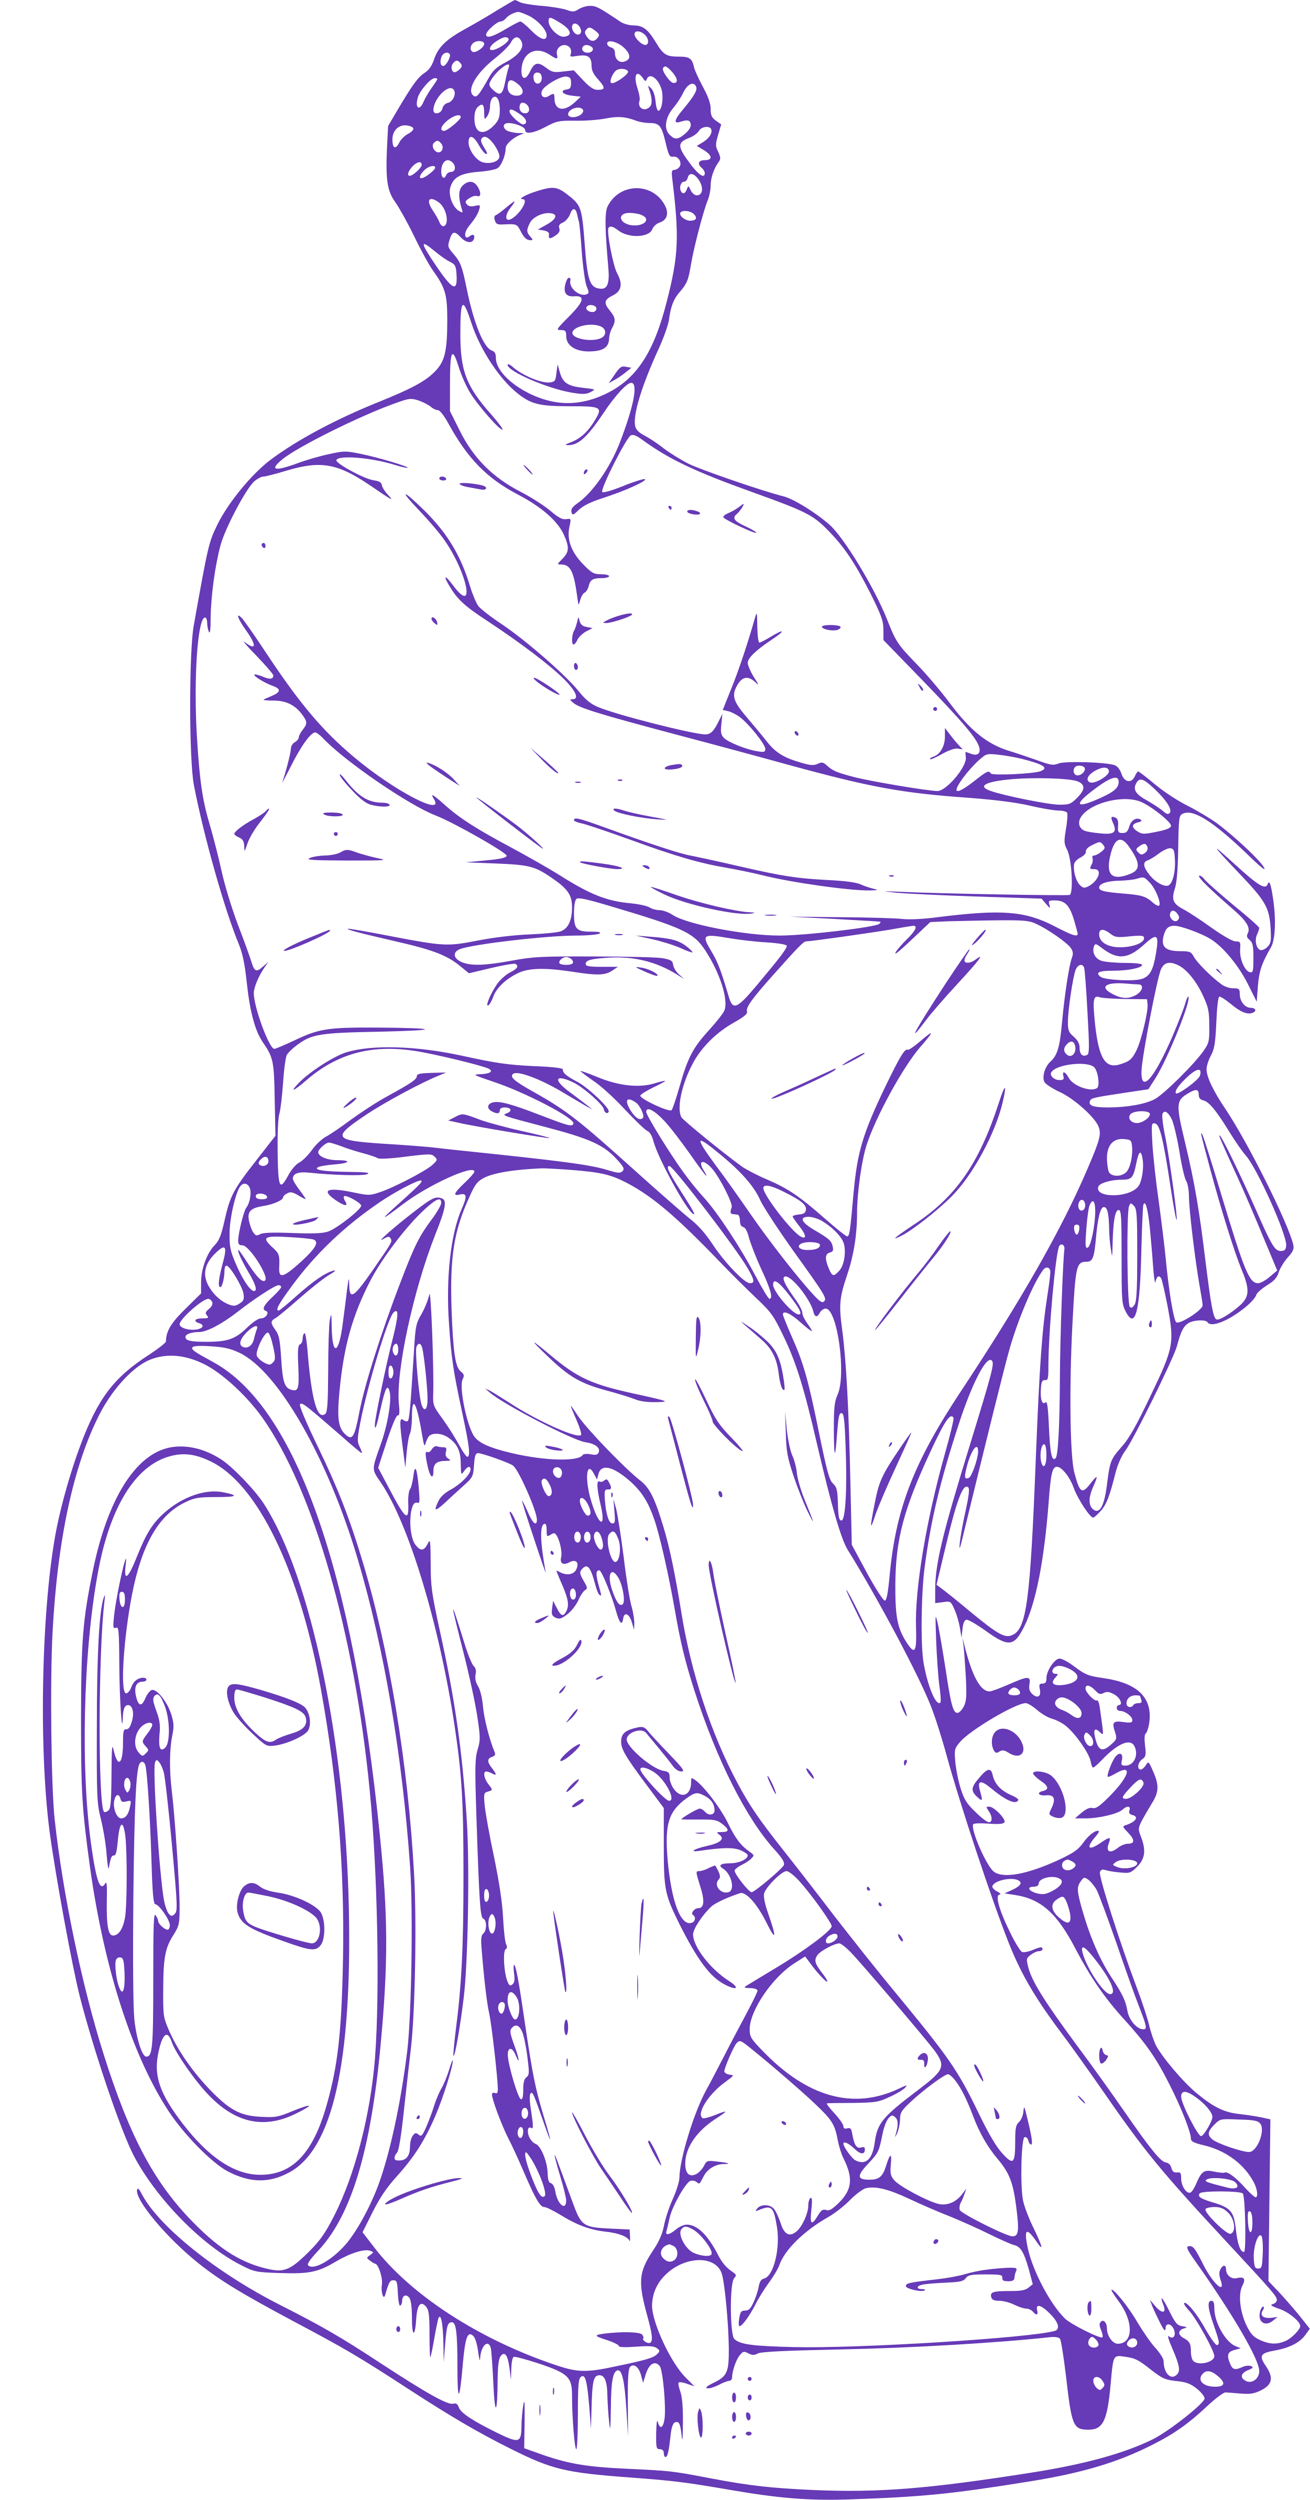 <?xml version="1.0" standalone="no"?>
<!DOCTYPE svg PUBLIC "-//W3C//DTD SVG 20010904//EN"
 "http://www.w3.org/TR/2001/REC-SVG-20010904/DTD/svg10.dtd">
<svg version="1.0" xmlns="http://www.w3.org/2000/svg"
 width="671pt" height="1280pt" viewBox="0 0 671 1280"
 preserveAspectRatio="xMidYMid meet">
<g transform="translate(0,1280) scale(0.1,-0.1)"
fill="#673ab7" stroke="none">
<path d="M2549 12749 c-46 -29 -120 -72 -164 -96 -100 -55 -140 -94 -161 -155
-11 -34 -26 -56 -49 -71 -34 -22 -61 -59 -140 -192 l-47 -80 -6 -116 c-7 -164
2 -218 44 -276 19 -27 62 -104 95 -172 33 -69 76 -147 96 -175 64 -90 74 -122
74 -254 0 -163 -13 -214 -65 -266 -50 -50 -120 -87 -291 -156 -216 -87 -414
-193 -549 -294 -95 -71 -217 -219 -272 -331 -45 -93 -47 -100 -122 -520 -24
-137 -24 -683 1 -814 50 -260 158 -642 231 -817 18 -44 30 -99 40 -195 16
-149 42 -246 82 -305 54 -78 58 -97 61 -294 l4 -185 -99 -127 c-117 -149 -134
-182 -162 -308 -17 -75 -27 -101 -51 -126 -40 -41 -69 -122 -69 -190 l0 -56
-79 -78 c-75 -73 -101 -117 -101 -168 0 -7 -39 -37 -86 -68 -182 -117 -263
-224 -354 -469 -45 -120 -93 -286 -119 -415 -78 -386 -95 -1123 -36 -1565 30
-221 116 -690 154 -838 73 -284 210 -687 276 -814 116 -220 349 -459 549 -560
68 -35 76 -37 199 -41 150 -5 195 4 286 58 74 44 148 67 177 56 19 -7 19 -8 0
-22 -20 -14 -20 -14 0 -29 10 -8 22 -15 25 -15 17 -1 41 -75 35 -109 -6 -37 9
-81 17 -51 19 66 24 75 42 75 18 0 20 -8 23 -68 2 -40 7 -65 12 -62 6 4 10 15
10 25 0 28 21 36 37 15 8 -12 13 -48 13 -104 0 -98 16 -100 22 -3 5 73 23 94
51 61 14 -18 17 -42 17 -142 0 -66 2 -118 4 -116 3 2 12 47 21 99 9 52 19 98
22 104 12 19 22 -31 24 -129 l2 -100 7 92 c8 97 13 113 35 113 21 0 28 -53 28
-230 0 -188 11 -180 28 20 12 135 25 168 54 139 9 -9 20 -44 24 -80 5 -35 9
-52 10 -37 3 66 41 105 55 56 3 -13 9 -95 13 -183 8 -173 21 -158 22 26 1 66
5 101 15 115 21 28 37 7 46 -63 l7 -58 2 57 c1 35 6 58 13 61 7 2 66 -14 130
-35 148 -50 168 -69 168 -162 0 -112 13 -276 22 -276 4 0 8 80 8 179 0 145 3
181 15 191 22 18 32 -17 43 -150 l9 -115 3 105 c3 132 10 164 34 168 31 6 46
-26 47 -102 1 -39 5 -100 9 -136 6 -55 7 -42 9 75 1 135 11 186 36 189 21 2
34 -55 43 -194 l9 -145 -1 172 c-1 127 2 175 12 185 19 19 45 -2 56 -45 l10
-37 15 48 c17 50 46 67 70 38 16 -19 33 -205 25 -269 -7 -50 -24 -58 -35 -16
-4 14 -7 -11 -8 -58 -1 -77 1 -83 19 -83 13 0 20 -7 20 -20 0 -11 4 -20 9 -20
10 0 17 27 26 113 4 37 12 60 21 64 22 8 28 -3 35 -65 4 -42 6 -26 7 63 1 80
-4 133 -13 159 -8 22 -12 43 -9 47 2 4 22 2 43 -6 l38 -13 -46 46 c-76 76
-171 281 -171 366 0 55 20 106 57 147 97 108 267 118 300 18 15 -48 34 -245
36 -378 1 -127 -7 -147 -80 -182 -33 -16 -42 -25 -30 -27 10 -2 36 6 58 17 22
12 46 21 54 21 8 0 15 8 15 18 0 32 20 90 39 113 17 21 21 22 44 10 20 -10 29
-11 48 -1 16 9 138 15 428 21 351 7 800 33 1073 63 21 2 41 -1 47 -8 6 -7 19
-93 31 -191 29 -256 37 -275 115 -275 75 0 97 45 114 235 13 148 13 147 70
139 57 -8 71 -15 144 -73 51 -39 67 -46 122 -52 51 -5 72 -13 104 -38 23 -18
41 -41 41 -51 0 -24 -181 -167 -265 -209 -146 -72 -348 -128 -623 -171 -528
-83 -778 -103 -1115 -89 -219 10 -326 22 -522 59 -210 40 -207 39 -435 50
-214 10 -307 26 -460 82 l-65 23 2 135 c1 102 0 123 -7 85 -4 -27 -9 -75 -9
-106 -1 -87 -12 -90 -123 -36 -126 62 -187 102 -198 131 -6 18 -14 23 -29 19
-28 -7 -134 52 -371 207 -209 137 -294 186 -518 300 -322 163 -618 400 -705
565 -15 29 -22 35 -25 23 -11 -51 150 -244 312 -374 110 -88 219 -155 493
-301 260 -138 329 -178 593 -350 213 -138 348 -217 510 -298 217 -109 283
-125 620 -150 228 -17 281 -24 520 -65 238 -41 396 -54 600 -47 378 13 526 28
930 93 271 44 453 99 633 192 106 54 180 107 275 197 39 36 79 66 89 66 10 -1
45 -3 78 -6 49 -4 68 -1 105 17 57 29 64 64 25 122 -38 56 -31 68 48 82 75 14
127 41 156 83 l20 28 -51 64 c-28 35 -76 90 -106 122 l-55 58 5 414 5 414 -46
10 c-25 5 -75 13 -111 17 -79 8 -134 35 -221 107 -70 58 -177 185 -209 246
-10 21 -26 67 -34 102 -8 35 -37 123 -64 194 -83 220 -196 571 -188 590 5 13
12 15 29 10 12 -4 46 -10 75 -12 49 -5 54 -3 87 30 40 40 46 83 19 153 -15 39
-15 43 5 83 12 22 35 62 51 88 36 57 38 93 6 164 -22 52 -24 53 -37 31 -8 -12
-19 -22 -26 -22 -21 0 -15 38 8 53 18 13 20 21 14 70 -4 34 -3 57 3 61 6 4 14
27 18 51 20 133 -58 209 -240 234 -70 10 -86 16 -140 56 -34 26 -69 45 -81 43
-26 -4 -65 -64 -65 -99 0 -22 -5 -29 -20 -29 -16 0 -19 -5 -14 -29 8 -37 -11
-49 -38 -25 -15 14 -19 27 -15 51 7 43 -6 43 -108 -2 -44 -19 -87 -35 -96 -35
-47 0 -89 76 -129 235 l-10 40 5 -40 c3 -22 8 -94 12 -160 5 -101 3 -126 -11
-153 -9 -17 -23 -32 -32 -32 -22 0 -33 40 -60 220 -14 91 -32 194 -39 230 -15
64 -15 64 -10 -79 3 -80 10 -182 16 -228 7 -46 9 -86 6 -90 -22 -21 -65 81
-86 201 -16 88 -13 355 5 491 31 238 79 440 175 734 68 209 142 352 169 325
14 -14 5 -50 -110 -425 -144 -467 -180 -616 -180 -751 l0 -66 40 5 c39 6 40 5
60 -40 11 -25 23 -67 27 -94 l8 -48 5 45 c3 29 10 46 20 47 8 2 53 -24 99 -57
117 -84 145 -81 196 20 60 119 103 337 126 635 11 152 19 185 43 185 24 0 66
-52 86 -109 21 -57 83 -151 99 -151 5 0 22 15 39 34 30 34 45 73 77 200 11 41
31 85 50 110 40 53 249 476 264 536 19 72 32 98 57 115 26 17 90 20 99 5 12
-20 62 -9 121 26 66 39 121 89 129 115 3 10 28 31 54 48 37 22 52 39 61 68 7
21 28 55 47 76 27 30 32 43 27 65 -26 110 -233 524 -346 692 -63 93 -98 166
-98 205 0 17 10 48 22 70 18 33 23 61 28 169 3 74 9 131 15 133 6 2 32 -15 59
-37 50 -42 85 -56 111 -46 24 9 17 26 -9 26 -30 0 -56 34 -56 72 0 25 -4 28
-34 28 -19 0 -46 9 -62 22 -52 38 -125 112 -140 141 -13 24 -20 27 -68 27 -75
0 -99 21 -87 74 10 42 24 56 57 56 30 0 130 -36 180 -65 65 -38 148 -137 197
-236 l44 -88 6 80 c6 77 20 118 67 199 23 40 27 150 9 260 -10 66 -18 85 -26
63 -11 -30 -49 -7 -165 99 -134 122 -128 111 29 -54 124 -130 145 -167 151
-269 4 -68 2 -79 -17 -98 -11 -11 -27 -18 -36 -15 -21 8 -30 51 -16 80 6 14
11 29 11 33 0 5 -58 57 -130 115 -71 59 -139 119 -150 133 -11 14 -24 23 -28
19 -7 -8 49 -63 172 -170 72 -62 92 -96 77 -125 -7 -13 -5 -22 10 -34 16 -14
19 -30 19 -93 0 -66 -2 -75 -17 -72 -27 5 -54 67 -51 116 3 39 1 42 -23 42
-15 0 -63 27 -125 71 -54 39 -116 79 -136 90 -59 30 -69 51 -51 107 11 32 16
99 18 211 2 144 4 165 20 173 52 30 153 -33 329 -201 75 -73 103 -95 90 -72
-21 38 -151 159 -241 226 -33 24 -100 64 -149 89 -49 24 -124 73 -168 110 -43
36 -82 66 -86 66 -4 0 -12 -12 -18 -26 -18 -37 -54 -29 -68 15 -7 20 -20 38
-34 43 -42 16 -256 22 -288 9 -27 -11 -40 -9 -114 18 -46 16 -108 37 -138 46
-115 35 -202 106 -311 253 -40 53 -113 140 -164 192 -97 100 -106 114 -150
225 -64 163 -225 428 -298 490 -72 63 -185 132 -235 144 -104 26 -416 133
-484 166 -40 20 -98 56 -128 79 -30 24 -74 53 -97 65 -28 14 -45 30 -49 47
-14 55 30 203 120 399 25 54 48 120 52 145 9 70 24 109 54 143 39 45 46 63 59
142 14 85 64 276 85 327 9 21 16 56 16 78 0 39 16 87 42 122 10 14 9 23 -3 50
-15 30 -15 38 -1 87 l16 54 -27 19 c-22 16 -27 28 -27 60 0 28 -12 62 -39 112
-21 39 -42 84 -46 101 -10 46 -23 55 -77 55 -65 0 -80 9 -118 72 -42 69 -66
87 -115 88 -22 0 -52 8 -66 18 -111 74 -125 82 -156 82 -19 0 -45 -8 -59 -17
-22 -14 -31 -15 -61 -4 -19 7 -77 17 -128 21 -51 4 -102 13 -113 19 -11 6 -23
11 -25 11 -2 0 -42 -23 -88 -51z m156 -28 c46 -21 95 -73 95 -102 0 -32 -33
-22 -80 26 -24 25 -49 45 -55 45 -5 0 -36 -16 -68 -35 -71 -43 -107 -54 -107
-32 0 17 55 67 75 67 7 0 19 7 26 16 13 16 45 32 64 33 6 0 28 -8 50 -18z
m169 -41 c53 -34 59 -63 15 -68 -30 -3 -79 46 -79 79 0 26 8 24 64 -11z m97
-21 c7 -15 8 -24 0 -32 -14 -14 -41 9 -41 34 0 26 27 24 41 -2z m80 -18 c20
-16 21 -21 10 -35 -18 -22 -37 -20 -55 6 -11 16 -13 25 -4 35 14 17 21 16 49
-6z m251 -18 c22 -20 24 -53 3 -53 -19 0 -55 36 -55 55 0 20 29 19 52 -2z
m-697 -22 c6 -11 -39 -45 -72 -55 -36 -11 -29 18 10 43 35 23 53 26 62 12z
m65 -11 c18 -33 -11 -72 -80 -109 -49 -26 -66 -42 -89 -84 -49 -87 -61 -100
-77 -86 -35 29 17 116 111 190 36 28 72 64 81 80 17 34 39 37 54 9z m-190 -15
c0 -18 -45 -49 -60 -40 -13 8 -13 28 2 43 17 17 58 15 58 -3z m722 -25 c30
-32 28 -55 -3 -65 -26 -9 -49 11 -49 42 0 16 -7 27 -20 30 -11 3 -20 12 -20
20 0 25 61 7 92 -27z m-283 6 c6 -7 8 -21 5 -31 -7 -16 -3 -17 35 -11 53 8 71
-5 71 -50 0 -25 10 -45 35 -72 37 -42 36 -52 -5 -52 -19 0 -40 14 -74 50 l-47
50 -54 -6 c-49 -6 -58 -4 -89 20 -41 31 -59 26 -81 -20 -27 -57 -53 -36 -41
32 14 71 78 96 141 54 38 -25 44 -25 38 0 -10 40 40 67 66 36z m110 5 c17 -11
5 -31 -19 -31 -21 0 -34 15 -25 30 8 12 25 13 44 1z m-725 -39 c6 -11 -16 -54
-30 -59 -16 -5 -23 18 -13 45 8 22 33 30 43 14z m55 -46 c9 -11 8 -18 -4 -30
-9 -9 -21 -16 -26 -16 -16 0 -22 29 -9 45 15 19 24 19 39 1z m246 -23 c-4 -10
-12 -44 -18 -75 -13 -64 -26 -72 -63 -37 -19 18 -21 25 -12 43 28 55 113 117
93 69z m840 -24 c27 -32 29 -54 5 -54 -17 0 -62 64 -54 76 9 16 21 10 49 -22z
m-228 5 c5 -14 -73 -68 -86 -59 -13 7 11 60 31 68 20 9 51 3 55 -9z m-442 -34
c0 -31 -31 -39 -40 -11 -8 26 2 43 23 39 11 -2 17 -13 17 -28z m518 0 c12 -18
15 -18 20 -5 15 37 63 0 77 -59 9 -40 0 -98 -16 -103 -7 -2 -13 17 -16 47 -3
31 -12 58 -23 68 -17 16 -17 16 -11 -3 16 -44 18 -76 6 -90 -26 -31 -68 -8
-54 30 3 8 -2 37 -11 64 -22 66 -4 97 28 51z m-368 -25 c0 -24 -5 -31 -23 -33
-38 -6 -19 -27 29 -32 l44 -5 -30 -28 c-56 -52 -105 -43 -105 20 0 26 -3 28
-30 11 -24 -15 -44 0 -34 27 10 26 95 76 124 73 20 -2 25 -8 25 -33z m-685 20
c0 -3 -13 -23 -29 -45 -15 -21 -34 -53 -41 -70 -21 -51 -46 -35 -30 20 10 36
66 100 87 100 7 0 13 -2 13 -5z m416 -28 c32 -28 27 -57 -9 -57 -29 0 -47 17
-47 45 0 41 18 45 56 12z m910 -12 c7 -17 -12 -49 -68 -116 -44 -52 -49 -74
-15 -63 39 12 52 10 55 -12 2 -14 -8 -30 -28 -48 -38 -32 -53 -33 -81 -5 -30
30 -21 89 21 138 17 20 40 55 51 79 21 44 54 57 65 27z m-1241 -16 c13 -20 -5
-59 -29 -65 -15 -3 -27 -16 -30 -30 -7 -27 -46 -34 -46 -8 0 60 82 141 105
103z m235 -100 c0 -39 -5 -54 -27 -78 -56 -60 -103 -45 -103 33 0 29 6 48 18
59 24 21 32 13 32 -32 1 -34 2 -35 15 -17 8 11 15 34 15 51 0 17 5 36 12 43
20 20 38 -6 38 -59z m150 1 c0 -13 -7 -20 -20 -20 -23 0 -35 22 -26 45 8 22
46 1 46 -25z m276 -2 c4 -6 -1 -17 -11 -25 -25 -18 -65 -17 -65 2 0 28 61 47
76 23z m-325 -21 c35 -23 44 -47 22 -54 -14 -5 -73 49 -73 66 0 17 14 13 51
-12z m-301 -16 c0 -14 -69 -71 -85 -71 -25 0 -16 27 18 54 32 26 67 34 67 17z
m904 -21 c15 -5 44 -10 65 -10 49 0 60 -14 81 -103 15 -63 20 -72 38 -69 27 4
49 -33 31 -54 -6 -8 -18 -14 -26 -14 -12 0 -14 -9 -10 -42 37 -302 33 -396
-28 -633 -66 -260 -155 -395 -309 -470 -88 -43 -174 -57 -258 -44 -153 24
-308 139 -308 226 0 23 -6 33 -20 38 -42 13 -93 139 -129 315 -24 117 -32 139
-70 182 -27 32 -29 36 -18 71 14 44 25 46 57 12 26 -28 58 -33 67 -10 8 22 -4
30 -22 15 -26 -21 -31 17 -6 48 36 45 49 66 56 91 6 21 5 23 -22 17 -21 -5
-34 -2 -42 8 -10 12 -8 18 13 31 14 10 33 15 41 11 20 -7 20 23 -1 52 -19 28
-48 28 -75 1 -21 -21 -22 -59 -4 -118 7 -21 6 -22 -12 -12 -33 17 -57 79 -47
119 14 53 50 74 141 82 43 3 88 11 100 18 20 11 43 65 43 103 0 19 32 49 68
66 l27 11 -33 1 c-18 1 -42 6 -53 11 -27 15 -24 40 5 40 37 0 86 -21 86 -36 0
-23 44 -16 106 17 54 29 66 32 149 31 50 -1 119 4 155 11 64 13 105 10 164
-13z m-1147 -37 c3 -6 -9 -19 -26 -28 -17 -8 -38 -29 -46 -45 -19 -38 -35 -30
-35 16 0 45 31 76 72 72 17 -2 33 -8 35 -15z m1526 -5 c7 -20 -11 -47 -44 -67
l-30 -18 35 -21 c45 -27 48 -52 6 -52 -33 0 -40 -19 -15 -40 8 -7 15 -19 15
-26 0 -29 -29 -12 -68 39 -74 97 -75 116 -12 141 22 8 44 25 50 36 12 22 56
28 63 8z m-1191 -80 c13 -23 29 -44 37 -46 10 -3 7 7 -9 32 -17 28 -20 40 -11
49 8 8 16 9 29 1 27 -17 63 -76 60 -98 -4 -24 -47 -37 -85 -27 -34 9 -73 64
-73 102 0 42 25 36 52 -13z m-192 7 c15 -18 6 -45 -14 -45 -22 0 -38 34 -24
48 16 16 23 15 38 -3z m58 -97 c19 -19 15 -48 -7 -48 -10 0 -21 -7 -25 -15
-10 -27 -26 -16 -26 18 0 33 15 57 35 57 6 0 16 -5 23 -12z m-158 -12 c0 -15
-45 -56 -61 -56 -16 0 -9 23 13 47 24 26 48 30 48 9z m68 -18 c-3 -7 -20 -23
-39 -36 -40 -28 -52 -12 -18 24 23 25 64 33 57 12z m1355 -65 c22 -38 15 -73
-14 -73 -11 0 -24 11 -31 26 -12 25 -12 25 -20 5 -9 -25 -23 -27 -32 -6 -7 20
3 45 19 45 7 0 15 9 18 21 8 30 37 21 60 -18z m-1337 -108 c40 -27 58 -112 27
-123 -7 -2 -17 7 -22 20 -5 14 -21 41 -35 62 -35 52 -18 75 30 41z m1308 -61
c20 -20 12 -34 -19 -34 -26 0 -58 26 -50 41 10 15 52 10 69 -7z m-1326 -191
c25 -21 59 -45 76 -53 27 -13 31 -21 34 -59 7 -97 -16 -90 -98 29 -89 131 -92
149 -12 83z m186 -365 c45 -139 147 -293 242 -366 67 -52 110 -62 266 -62 159
0 166 -4 125 -72 -34 -57 -74 -94 -122 -112 -30 -11 -34 -15 -17 -15 53 -2 99
39 181 161 61 92 122 158 144 158 37 0 13 -122 -59 -308 -49 -126 -139 -255
-215 -308 -27 -19 -35 -30 -32 -45 5 -19 8 -18 37 10 22 21 61 41 124 61 110
35 232 90 215 97 -7 2 -56 -13 -110 -35 -60 -24 -102 -36 -108 -31 -12 12 122
277 146 290 12 6 30 -1 65 -27 134 -97 268 -160 564 -266 264 -95 303 -114
378 -190 85 -86 139 -166 220 -325 57 -115 67 -142 67 -187 l0 -53 203 -209
c207 -214 277 -297 288 -341 8 -31 -10 -45 -43 -32 -14 5 -25 9 -27 9 -1 0 -1
-12 1 -27 7 -47 -99 -173 -145 -173 -47 0 -340 49 -425 71 -89 23 -112 32
-143 61 -18 16 -25 17 -46 7 -20 -9 -38 -8 -84 6 -88 25 -128 50 -171 102 -21
27 -68 84 -105 127 -75 88 -83 116 -48 174 24 38 53 42 88 10 21 -20 21 -17
-7 26 -17 28 -31 60 -31 72 0 25 43 66 126 121 68 45 63 56 -6 14 -28 -17 -55
-31 -60 -31 -6 0 -10 36 -11 83 -1 71 -2 77 -11 47 -33 -118 -83 -270 -122
-365 l-44 -110 27 -6 c15 -3 42 -17 60 -30 45 -33 131 -140 131 -163 0 -16 -6
-18 -37 -13 -54 7 -152 46 -174 68 -16 16 -19 29 -14 72 l5 52 -18 -36 c-26
-54 -42 -69 -70 -69 -60 0 -463 102 -551 141 -36 15 -63 38 -98 81 -64 81
-275 264 -394 343 -53 35 -106 76 -118 91 -11 14 -30 59 -42 98 -48 161 -116
274 -236 393 -109 107 -132 111 -31 5 53 -55 116 -129 139 -164 115 -169 154
-377 42 -228 -44 59 -56 58 -20 -2 41 -68 75 -100 199 -181 168 -111 314 -222
386 -293 62 -62 80 -104 45 -104 -16 -1 -15 -3 4 -19 31 -26 135 -58 523 -161
190 -50 449 -120 575 -155 429 -117 580 -145 930 -170 131 -10 238 -23 310
-40 60 -14 126 -25 147 -25 20 0 40 -5 44 -11 3 -6 1 -44 -6 -83 -11 -65 -10
-76 6 -107 24 -45 33 -223 13 -231 -15 -5 -683 7 -864 16 -101 4 -103 4 -30
-4 44 -5 231 -14 415 -20 l335 -11 23 -27 c21 -25 23 -25 17 -4 -6 20 -3 22
27 22 52 0 75 -23 98 -96 11 -37 20 -70 20 -75 0 -18 -29 -8 -121 40 -150 77
-269 86 -597 45 -74 -10 -146 -13 -180 -9 -31 4 -174 8 -317 9 l-260 3 230
-12 c127 -7 232 -13 234 -14 3 0 0 -6 -5 -11 -17 -17 -379 -60 -510 -60 -178
0 -478 58 -549 106 -20 13 -49 24 -66 24 -16 0 -40 6 -52 14 -12 8 -55 17 -95
21 -124 11 -209 45 -367 145 -49 31 -160 94 -245 140 -180 96 -263 149 -342
219 -60 54 -76 63 -56 31 60 -96 -205 42 -409 214 -161 135 -279 274 -455 541
-55 83 -108 159 -119 170 -34 35 -21 -4 21 -62 56 -79 53 -106 -6 -61 -16 12
10 -19 59 -69 48 -50 87 -95 87 -101 0 -20 -18 -22 -55 -6 -20 8 -39 13 -42
10 -7 -6 52 -43 95 -58 43 -16 40 -32 -8 -52 -22 -9 -40 -17 -40 -19 0 -2 24
-4 54 -4 61 0 108 -23 144 -72 27 -37 27 -46 2 -78 -11 -14 -20 -32 -20 -39 0
-7 -9 -18 -20 -24 -11 -6 -20 -21 -20 -33 0 -20 -26 -120 -44 -172 -4 -11 15
25 43 80 51 103 103 175 125 175 7 0 23 -12 37 -26 107 -116 442 -346 580
-399 91 -35 364 -190 364 -206 0 -10 -28 -17 -105 -24 l-105 -10 155 -6 c170
-7 198 -14 281 -70 87 -59 109 -90 109 -155 0 -66 -19 -107 -57 -122 -15 -6
-86 -13 -158 -16 -80 -3 -182 -15 -265 -31 -160 -31 -173 -31 -460 24 -113 22
-206 38 -208 36 -6 -5 52 -20 246 -65 189 -43 262 -71 330 -127 l44 -36 114
27 c63 15 119 24 124 21 19 -11 10 -25 -28 -44 -21 -11 -50 -37 -65 -58 -34
-49 -62 -116 -47 -111 7 2 18 22 26 43 15 46 66 94 130 124 53 25 137 27 274
6 128 -20 169 -19 205 5 l30 20 -82 0 c-64 0 -83 3 -83 14 0 19 21 26 104 32
134 11 257 -18 366 -87 l35 -22 -27 24 c-15 13 -28 35 -30 49 -3 21 -10 26
-53 34 -27 5 -185 9 -350 9 -269 1 -313 -1 -421 -21 -141 -26 -211 -28 -259
-8 -44 19 -48 52 -8 67 67 25 441 69 597 69 55 0 108 5 116 10 11 7 -1 10 -42
10 -76 0 -88 13 -88 94 0 39 5 68 13 74 9 8 54 -2 162 -34 388 -115 439 -139
500 -234 74 -114 116 -249 96 -302 -5 -15 -42 -61 -81 -104 -82 -90 -108 -141
-150 -290 -17 -59 -35 -113 -40 -118 -12 -12 -160 57 -160 74 0 6 29 24 65 42
36 17 64 32 62 34 -1 2 -25 -4 -52 -12 -79 -25 -184 -14 -291 30 -48 20 -89
34 -91 33 -1 -2 29 -25 68 -52 39 -26 112 -93 162 -148 51 -54 101 -102 112
-107 13 -5 25 -25 33 -56 23 -85 166 -347 202 -369 16 -10 1 17 -72 131 -57
89 -67 114 -49 114 19 0 345 -426 401 -524 35 -60 37 -76 11 -76 -28 0 -132
109 -192 201 -35 53 -73 96 -114 128 -34 27 -156 134 -272 238 -300 270 -360
317 -529 412 -100 56 -123 76 -107 92 21 21 147 -27 268 -101 39 -23 86 -51
105 -62 l35 -19 -25 20 c-14 11 -53 41 -87 66 -92 66 -83 99 14 53 50 -24 153
-114 156 -138 3 -18 20 -26 25 -11 6 18 -110 127 -164 154 -52 27 -73 45 -71
62 1 6 -54 13 -138 16 -147 7 -201 15 -380 54 -235 51 -462 57 -592 17 -65
-21 -187 -99 -243 -157 -49 -51 -27 -43 39 14 157 136 331 184 552 151 92 -13
353 -76 383 -92 26 -14 3 -27 -49 -28 -35 -1 -27 -5 65 -36 168 -55 427 -190
417 -217 -6 -17 -25 -12 -168 43 -150 58 -210 74 -244 66 -30 -8 -33 -31 -6
-46 27 -14 41 -13 41 5 0 9 9 15 24 15 34 0 42 -18 14 -29 -30 -12 -33 -11
195 -71 225 -59 297 -91 362 -161 40 -43 45 -53 34 -65 -12 -12 -24 -11 -79 6
-79 24 -198 41 -565 80 -154 16 -305 32 -335 36 -30 3 -139 12 -243 18 -262
17 -270 30 -88 151 93 62 281 163 366 197 l40 17 -75 -2 c-58 -2 -75 -5 -75
-17 0 -16 -27 -35 -155 -105 -50 -27 -132 -81 -183 -118 -51 -38 -108 -77
-128 -87 -20 -11 -53 -41 -72 -69 -20 -27 -48 -55 -64 -63 -16 -8 -39 -34 -55
-63 -46 -85 -53 -70 -56 113 -1 99 2 178 9 200 6 20 14 91 19 158 4 66 13 131
19 143 7 12 31 35 53 51 76 56 116 62 428 68 314 7 298 19 -25 21 -244 1 -291
-6 -411 -63 -53 -25 -102 -46 -109 -46 -26 0 -105 214 -105 285 0 30 25 89 57
135 l17 25 -25 -22 c-36 -33 -46 -29 -62 25 -8 26 -39 112 -70 192 -30 80 -67
201 -82 270 -15 69 -41 170 -57 225 -41 136 -55 231 -69 458 -18 292 2 602 39
615 7 2 12 -7 13 -25 0 -15 4 -37 9 -48 6 -13 9 12 9 75 2 114 23 267 51 370
25 90 132 291 173 326 15 13 36 24 46 24 10 0 62 13 117 30 177 53 262 38 428
-74 118 -81 127 -85 93 -49 -16 17 -30 39 -31 49 -2 14 -14 21 -42 25 -47 6
-196 87 -191 103 9 27 178 14 302 -25 32 -10 61 -16 63 -14 6 6 -150 53 -239
71 -78 16 -87 16 -163 -1 -45 -9 -117 -30 -160 -46 -120 -44 -148 -37 -80 19
77 64 400 224 577 287 72 26 81 27 120 15 23 -8 51 -22 63 -32 11 -10 28 -18
37 -18 10 0 31 -27 53 -67 99 -180 196 -280 353 -363 123 -64 205 -135 238
-205 30 -66 29 -91 -6 -126 -28 -28 -29 -29 -7 -29 47 0 65 -35 82 -160 7 -54
7 -54 16 -22 5 18 15 35 23 38 7 3 16 17 20 32 8 34 21 42 68 42 20 0 37 5 37
10 0 6 -19 10 -41 10 -37 0 -48 6 -89 48 -62 62 -87 127 -74 191 10 47 10 47
-16 43 -20 -3 -40 8 -81 43 -30 25 -99 70 -154 98 -142 73 -241 173 -310 312
l-50 100 0 144 c0 167 11 189 44 84 11 -37 37 -97 58 -132 40 -66 157 -200
167 -190 3 3 -22 36 -56 75 -130 146 -160 224 -160 415 0 179 12 192 56 57z
m2819 -2233 c115 -29 141 -47 95 -64 -37 -13 -246 -23 -253 -11 -10 17 -20 12
-86 -40 -95 -74 -117 -65 -54 20 19 26 54 65 76 85 41 37 43 37 101 31 33 -3
87 -13 121 -21z m322 -45 c9 -15 -14 -40 -36 -40 -19 0 -27 29 -12 43 10 11
41 8 48 -3z m125 -20 c0 -22 -73 -65 -96 -56 -24 9 -15 35 19 56 42 26 77 26
77 0z m-162 -50 c42 -16 42 -42 -2 -86 -31 -31 -40 -34 -90 -34 -53 0 -284 46
-353 71 -66 23 -29 46 94 58 113 12 309 7 351 -9z m212 -3 c0 -30 -22 -50 -90
-81 -121 -55 -144 -43 -53 29 96 75 143 92 143 52z m180 -33 c64 -59 97 -111
81 -127 -8 -8 -17 -5 -33 10 -13 11 -49 35 -80 53 -61 33 -76 57 -58 90 16 30
36 25 90 -26z m-72 -67 c52 -19 164 -107 160 -126 -2 -11 -24 -20 -75 -30 -65
-13 -73 -13 -98 3 -31 20 -29 38 6 46 16 4 20 8 11 14 -22 13 -49 -4 -58 -37
-8 -25 -15 -32 -34 -32 -22 0 -25 4 -23 37 2 25 -3 38 -14 42 -23 9 -25 2 -12
-27 22 -48 7 -61 -64 -54 -34 3 -70 9 -80 13 -27 10 -37 37 -24 64 38 74 207
122 305 87z m-61 -224 c64 -88 67 -125 13 -147 -98 -39 -130 -4 -99 109 20 72
50 85 86 38z m-126 1 c11 -14 10 -19 -10 -35 -13 -11 -29 -19 -37 -19 -7 0
-11 -6 -8 -14 3 -8 1 -24 -6 -35 -9 -19 -8 -21 15 -21 44 0 22 -61 -32 -89
-19 -9 -26 -8 -42 8 -21 21 -35 75 -29 108 2 10 17 25 33 33 18 9 29 22 27 31
-1 9 11 22 30 31 42 21 43 21 59 2z m226 -10 c4 -11 -1 -22 -12 -31 -16 -11
-21 -11 -35 3 -13 14 -13 17 4 30 26 18 35 18 43 -2z m141 -64 c4 -64 -12
-125 -34 -134 -22 -8 -69 19 -98 57 -31 40 -33 63 -8 72 11 3 37 19 58 35 21
16 48 29 59 27 17 -2 21 -11 23 -57z m-127 -121 c29 -31 58 -104 46 -116 -4
-3 -17 3 -30 14 -36 33 -57 40 -142 47 -110 9 -135 15 -135 32 0 20 42 34 108
35 31 1 68 5 82 9 39 12 40 12 71 -21z m143 -162 c8 -12 7 -20 -2 -29 -16 -16
-47 13 -38 37 7 19 25 16 40 -8z m-727 -47 c60 -27 160 -97 178 -124 12 -18
13 -30 5 -51 -14 -38 -37 -187 -50 -328 -11 -126 -24 -170 -58 -201 -30 -26
-46 -80 -32 -106 6 -11 40 -33 76 -50 72 -32 179 -127 200 -176 16 -39 10 -66
-56 -219 -132 -309 -338 -670 -648 -1138 -241 -364 -333 -600 -365 -942 -9
-95 -16 -130 -25 -130 -8 0 -49 64 -92 143 l-77 143 -7 312 c-8 384 -22 636
-42 787 -18 131 -14 166 26 285 33 98 50 203 50 313 0 106 24 275 50 353 47
144 187 398 272 496 76 87 75 95 -3 28 -28 -24 -55 -42 -59 -40 -15 9 -41 -35
-116 -190 -114 -238 -142 -332 -161 -533 -19 -215 -22 -232 -34 -232 -6 0 -57
41 -114 91 -130 114 -187 153 -296 200 -48 20 -105 50 -127 65 -102 74 -303
238 -312 254 -24 45 1 166 57 272 44 85 122 162 213 213 53 30 70 44 66 57 -5
22 27 66 136 188 123 138 154 170 166 170 24 0 328 43 429 60 61 11 116 20
122 20 23 0 9 -28 -35 -70 -25 -25 -50 -54 -56 -65 -11 -21 20 5 122 102 l55
52 90 4 c50 1 162 4 250 5 139 1 166 -1 202 -18z m381 -51 c23 -18 35 -20 99
-13 64 6 73 4 73 -10 0 -24 -59 -46 -123 -46 -64 0 -107 27 -107 66 0 30 22
31 58 3z m-1948 -23 c47 -8 131 -18 188 -21 60 -4 102 -11 102 -18 0 -14 -35
-60 -148 -195 -109 -130 -128 -138 -150 -62 -39 132 -55 174 -88 229 -52 87
-46 91 96 67z m2181 -78 c-14 -83 -30 -114 -69 -129 -38 -15 -195 -7 -215 10
-28 22 -9 31 66 31 77 0 147 15 147 30 0 6 -39 10 -89 10 -48 0 -102 5 -120
11 -32 11 -49 44 -37 75 5 14 11 13 40 -10 80 -61 133 -57 214 16 69 63 80 56
63 -44z m-2992 -31 c14 -18 4 -27 -29 -27 -15 0 -30 3 -33 7 -10 10 13 33 33
33 10 0 23 -6 29 -13z m3110 -31 c42 -22 91 -83 124 -156 26 -56 31 -77 31
-151 1 -79 -1 -89 -29 -129 -47 -68 -206 -225 -251 -248 -50 -26 -144 -42
-239 -42 -75 0 -101 9 -92 33 6 15 12 17 185 43 l114 17 36 56 c63 99 185 401
169 418 -3 3 -11 -15 -17 -38 -7 -24 -36 -98 -64 -164 -96 -222 -164 -297
-159 -176 3 74 81 479 100 519 17 36 45 42 92 18z m-486 -10 c3 -7 11 -109 17
-226 10 -173 10 -214 0 -220 -23 -14 -40 1 -40 34 0 23 -9 39 -30 58 -26 22
-30 33 -30 75 0 59 25 229 39 266 11 29 35 36 44 13z m278 -86 c29 0 23 -33
-10 -53 -38 -22 -73 -22 -121 3 -72 37 -38 63 69 54 24 -2 52 -4 62 -4z m-66
-75 l110 -1 3 -26 c4 -35 -33 -189 -57 -236 -23 -46 -35 -56 -83 -71 -76 -25
-110 30 -129 206 -13 128 -9 149 24 137 12 -4 72 -8 132 -9z m-257 -247 c4
-33 -22 -56 -43 -38 -19 16 -19 35 1 55 21 21 38 14 42 -17z m99 -105 c19 -25
27 -94 12 -104 -33 -22 -124 12 -145 53 -17 32 -35 38 -27 8 4 -16 0 -20 -20
-20 -28 0 -52 23 -42 40 26 43 194 60 222 23z m539 -41 c-7 -22 -112 -99 -122
-90 -10 10 13 43 61 87 48 44 74 45 61 3z m-6 -96 c0 -17 7 -26 24 -30 29 -7
67 -53 136 -166 29 -47 65 -98 80 -115 57 -61 214 -411 208 -463 -2 -21 -8
-27 -28 -27 -30 0 -47 28 -131 220 -75 169 -165 355 -180 370 -11 10 -1 -13
91 -215 29 -63 86 -196 127 -295 l75 -180 -38 -32 c-20 -18 -48 -33 -60 -33
-45 0 -70 62 -190 459 -47 157 -90 293 -95 301 -12 18 -14 26 41 -180 55 -205
122 -418 159 -509 43 -102 41 -139 -6 -183 -51 -45 -110 -81 -123 -73 -16 10
-27 71 -55 295 -33 271 -55 401 -106 615 -46 191 -44 210 13 245 43 26 58 25
58 -4z m-2883 -41 c22 -15 46 -69 36 -79 -15 -14 -34 -3 -58 31 -39 58 -28 83
22 48z m145 -93 c30 -32 89 -109 132 -170 43 -62 81 -112 83 -112 3 0 -2 11
-11 25 -35 54 -4 63 41 12 39 -44 108 -180 101 -198 -9 -24 -8 -34 5 -35 6 -1
18 -2 25 -3 6 0 12 -14 12 -30 0 -19 6 -31 16 -33 11 -2 22 -22 30 -54 7 -27
35 -100 63 -161 49 -105 62 -153 42 -153 -5 0 -37 53 -71 117 -75 143 -196
327 -265 402 -29 31 -75 88 -103 127 -70 96 -192 294 -192 311 0 30 41 9 92
-45z m2488 34 c0 -19 -39 -46 -66 -46 -31 0 -50 25 -34 45 17 20 100 21 100 1z
m112 -27 c9 -18 27 -92 39 -164 11 -71 27 -140 35 -152 8 -13 14 -48 14 -80 0
-66 33 -337 55 -459 8 -44 15 -88 15 -97 0 -25 -119 -100 -135 -87 -14 12 -39
164 -55 336 -6 61 -22 189 -35 285 -14 96 -28 225 -32 288 -6 108 -5 113 13
109 24 -4 42 -76 79 -321 15 -98 29 -176 32 -173 6 6 -35 307 -58 424 -12 56
-18 109 -15 118 9 23 29 12 48 -27z m-204 -133 c6 -49 -8 -116 -29 -137 -25
-25 -75 -25 -89 0 -5 11 -10 43 -10 71 0 67 32 103 88 98 33 -3 37 -6 40 -32z
m-2106 -49 c108 -89 173 -164 204 -236 14 -30 89 -145 168 -256 166 -231 173
-243 156 -259 -9 -8 -23 1 -57 39 -82 89 -228 277 -323 415 -51 74 -128 183
-172 241 -113 153 -108 166 24 56z m-1943 44 c27 -11 78 -27 113 -36 34 -9 68
-21 73 -25 6 -5 68 -2 143 8 122 15 133 15 148 0 16 -15 15 -18 -11 -42 -33
-31 -201 -118 -272 -141 -48 -16 -57 -16 -128 -1 -138 29 -173 15 -97 -38 47
-32 68 -35 50 -6 -7 10 -9 22 -6 25 9 10 88 -34 88 -48 0 -20 -125 -117 -168
-132 -27 -10 -78 -12 -182 -8 -102 4 -153 2 -168 -6 -18 -10 -23 -8 -36 11 -8
13 -17 39 -21 59 -9 46 9 64 72 74 52 8 103 30 103 45 0 5 9 14 21 20 16 9 27
7 55 -9 19 -12 37 -21 40 -21 2 0 -12 21 -31 46 -19 25 -35 51 -35 59 0 26 28
37 82 31 126 -13 274 -17 298 -8 19 8 -2 11 -95 12 -129 2 -180 10 -156 24 8
5 45 11 82 14 81 6 93 22 16 22 -51 0 -97 19 -97 41 0 14 38 49 55 49 8 0 37
-9 64 -19z m4104 -68 c7 -46 -5 -117 -24 -139 -49 -59 -225 -58 -203 1 7 18
65 35 120 35 51 0 59 9 74 83 13 66 25 73 33 20z m-4478 -9 c0 -21 -31 -32
-47 -16 -6 6 -3 15 8 26 20 21 39 16 39 -10z m1552 -44 c150 -12 200 -23 283
-66 134 -70 258 -176 491 -419 42 -44 117 -118 167 -166 83 -78 94 -94 145
-200 63 -129 106 -266 171 -549 74 -318 124 -490 158 -545 153 -246 364 -642
426 -800 22 -55 58 -169 81 -254 67 -245 232 -743 320 -964 63 -158 137 -283
275 -466 40 -53 130 -179 201 -281 214 -310 302 -417 630 -770 248 -267 265
-287 265 -306 0 -9 -9 -18 -21 -21 -15 -4 -8 -10 33 -24 48 -16 108 -65 108
-88 0 -18 -45 -64 -76 -77 -45 -19 -81 -17 -130 5 -33 15 -47 30 -69 74 -34
71 -44 161 -21 205 18 35 9 47 -29 38 -27 -7 -55 15 -55 45 0 24 -16 25 -29 0
-7 -13 -7 -29 0 -51 29 -82 -36 -26 -87 74 -40 80 -51 96 -70 96 -22 0 -17
-14 31 -81 195 -276 325 -500 325 -559 0 -39 -38 -67 -69 -50 -31 16 -26 39
12 55 27 11 29 15 14 21 -10 3 -29 2 -43 -5 -37 -17 -50 -14 -62 14 -20 45
-15 64 21 73 l32 9 -27 11 c-51 21 -108 122 -108 193 0 28 -4 39 -15 39 -22 0
-19 -37 11 -122 30 -87 33 -100 18 -105 -6 -2 -32 34 -59 81 -44 80 -99 146
-110 134 -3 -3 9 -21 27 -40 35 -37 128 -205 128 -231 0 -32 -82 -51 -108 -25
-7 7 -12 28 -12 48 0 41 -7 53 -37 69 -13 6 -23 19 -23 27 0 9 10 19 23 22 20
6 20 7 -8 12 -26 4 -35 16 -67 80 -34 70 -51 84 -28 26 15 -40 -8 -43 -41 -5
l-29 34 13 -35 c8 -19 26 -57 40 -85 19 -37 26 -44 27 -27 0 30 28 28 42 -3
14 -32 -2 -56 -26 -36 -8 7 1 -23 20 -66 36 -84 41 -112 22 -131 -31 -31 -68
8 -68 71 0 10 -19 41 -43 67 -24 26 -64 85 -91 130 -44 77 -124 176 -133 166
-2 -2 14 -28 35 -56 80 -105 78 -220 -3 -220 -26 0 -55 41 -55 77 0 30 -17 50
-31 36 -9 -9 -9 -19 1 -43 7 -17 10 -33 7 -37 -10 -9 -159 65 -191 95 -75 72
-167 245 -192 364 -20 94 -7 106 41 37 43 -64 38 -37 -16 74 -21 43 -43 102
-49 131 -15 74 -9 318 8 324 7 2 16 -5 19 -17 3 -12 9 -21 14 -21 10 0 5 36
-19 135 -15 63 -17 66 -20 34 -2 -21 -12 -45 -23 -54 -16 -15 -19 -32 -19 -99
0 -115 -10 -123 -66 -61 -31 33 -70 100 -119 201 -109 226 -153 288 -430 624
-89 107 -230 285 -315 395 -84 110 -201 261 -260 335 -124 157 -169 223 -232
340 -136 254 -239 568 -288 874 -33 202 -59 329 -91 436 -45 149 -71 203 -121
241 -79 62 -273 263 -317 329 -48 72 -48 72 -7 -23 16 -37 26 -70 22 -74 -19
-20 -222 71 -362 162 -45 29 -92 58 -105 65 l-24 11 24 -21 c70 -60 421 -243
489 -254 50 -7 77 -28 69 -51 -6 -14 -14 -16 -41 -11 -19 4 -37 2 -41 -3 -21
-35 -192 -31 -363 9 -126 30 -180 56 -201 99 -38 76 -69 247 -51 280 9 18 8
25 -10 39 -28 23 -39 99 -47 318 -9 270 12 403 92 577 28 64 41 79 73 96 50
26 153 43 292 49 19 1 90 -3 157 -8z m-497 -9 c0 -5 -22 -31 -50 -57 -55 -52
-62 -69 -26 -60 37 9 40 -8 12 -71 -58 -130 -83 -357 -66 -593 12 -175 22
-241 66 -446 38 -176 44 -227 29 -233 -5 -2 -24 25 -43 60 -18 34 -56 94 -84
133 -50 68 -51 73 -49 131 4 126 -12 551 -20 507 -5 -24 -22 -68 -39 -98 -30
-51 -32 -63 -40 -197 -18 -285 -23 -348 -32 -353 -5 -3 -15 0 -23 6 -19 15
-19 -12 -1 -150 l12 -95 7 78 c4 43 11 86 17 97 5 10 10 48 10 84 0 117 24 77
51 -84 11 -66 13 -71 20 -46 5 16 14 33 21 37 22 14 62 10 92 -10 47 -31 66
-69 66 -136 1 -57 2 -59 17 -37 18 25 33 29 33 8 0 -24 -49 -74 -100 -102 -31
-17 -55 -38 -64 -59 -26 -54 -19 -56 32 -10 26 24 69 64 96 88 47 42 50 47 54
106 3 48 8 61 21 61 20 0 162 -50 179 -64 29 -21 122 -233 122 -276 0 -38 -22
-20 -47 40 -15 33 -28 59 -29 57 -2 -1 26 -90 62 -197 35 -107 62 -184 59
-170 -28 156 -31 240 -7 248 8 2 12 -8 12 -32 0 -34 1 -35 20 -24 17 11 22 10
30 -2 18 -27 31 -89 24 -114 -7 -31 11 -42 42 -25 34 18 52 0 36 -36 -13 -27
-48 -33 -83 -15 -10 6 -19 9 -19 8 0 -2 13 -35 30 -73 32 -75 36 -105 20 -136
-15 -28 -27 -24 -48 18 l-19 37 -5 -38 c-4 -32 -1 -40 19 -49 18 -8 29 -5 59
18 20 15 45 47 56 71 10 24 26 47 34 52 14 8 14 14 -7 49 -20 35 -21 43 -10
57 29 35 46 15 71 -81 6 -23 15 -45 20 -48 12 -8 13 -11 -5 54 -14 53 -13 71
5 71 11 0 63 -127 85 -207 18 -65 31 -79 37 -40 5 36 31 26 44 -18 l12 -40 1
35 c0 19 -6 58 -14 85 -9 28 -27 140 -40 250 -14 110 -32 223 -39 250 l-14 50
5 -62 c5 -54 3 -63 -10 -63 -19 0 -34 50 -39 125 -3 43 0 50 15 49 20 -2 22 9
6 37 -8 16 -13 18 -24 9 -8 -7 -19 -9 -25 -5 -15 9 -13 -40 7 -122 28 -122
-10 -107 -48 19 -36 116 -25 216 14 141 l15 -28 7 27 c14 56 76 41 166 -39 57
-52 90 -105 119 -189 29 -82 74 -282 105 -458 30 -173 53 -269 101 -419 114
-356 268 -661 413 -819 38 -42 51 -63 46 -77 -5 -16 -140 -131 -164 -139 -13
-4 -93 98 -88 112 2 6 18 19 37 28 18 9 41 24 49 33 15 15 14 18 -8 33 -48 34
-74 69 -112 147 -37 76 -123 190 -168 221 -20 14 -21 14 -21 -11 0 -67 -50
-87 -88 -35 -12 16 -22 42 -22 58 0 26 -4 31 -34 36 -58 11 -186 121 -186 160
0 36 76 62 99 34 6 -7 34 -41 63 -76 29 -35 62 -76 73 -92 13 -18 29 -29 44
-30 21 0 12 13 -65 93 -49 51 -97 103 -107 116 -15 18 -25 22 -49 17 -59 -12
-83 -29 -86 -63 -4 -43 14 -76 124 -224 l94 -126 0 -195 c0 -224 5 -248 82
-403 92 -182 156 -268 231 -306 63 -33 78 -18 20 19 -95 61 -183 175 -183 238
0 27 48 100 93 142 20 19 86 49 148 69 30 9 88 -56 135 -151 50 -101 53 -78 7
52 -16 46 -23 82 -19 98 9 33 90 114 115 114 10 0 40 -23 66 -52 62 -69 165
-213 165 -230 0 -22 -139 -126 -288 -215 -75 -45 -144 -87 -152 -92 -11 -7 -5
-10 23 -10 23 -1 37 -6 37 -13 0 -7 -26 -60 -57 -118 -31 -58 -82 -154 -113
-215 -31 -60 -72 -139 -92 -175 -63 -113 -138 -358 -138 -451 0 -17 -15 -66
-34 -108 -19 -42 -39 -103 -45 -136 -8 -42 -24 -79 -55 -126 -75 -112 -79
-161 -30 -338 26 -95 29 -127 14 -136 -12 -7 -44 14 -35 23 3 3 0 11 -6 19
-12 14 -105 16 -194 5 -56 -8 -53 -12 23 -36 28 -10 52 -22 52 -28 0 -6 32 -7
88 -3 67 5 91 3 106 -7 17 -13 17 -16 2 -31 -19 -19 -55 -30 -214 -63 -148
-32 -194 -31 -306 7 -391 131 -745 360 -932 606 l-57 74 51 102 c37 74 71 125
127 187 87 97 141 181 196 309 38 89 90 252 88 281 0 8 -8 -12 -18 -45 -10
-33 -27 -76 -39 -96 -12 -20 -29 -60 -38 -89 -9 -30 -27 -78 -40 -108 -21 -48
-26 -53 -40 -41 -14 11 -18 10 -30 -6 -8 -10 -14 -35 -14 -55 0 -52 -22 -76
-67 -71 -17 1 -16 21 1 40 9 11 21 85 35 216 12 110 28 254 36 320 21 178 30
643 16 890 -31 567 -129 1158 -267 1611 -64 212 -124 366 -226 577 -65 135
-97 212 -91 218 10 10 27 -3 211 -163 55 -49 102 -88 105 -88 3 0 -2 14 -10
31 -14 28 -14 39 2 123 36 187 141 536 170 565 28 28 27 -13 -4 -135 -34 -133
-91 -409 -91 -438 0 -36 9 -11 30 84 24 106 35 127 46 84 11 -43 -11 -174 -47
-272 -46 -130 -46 -123 2 -193 143 -211 300 -729 378 -1249 37 -247 45 -385
45 -765 0 -371 -10 -563 -40 -793 -8 -68 -14 -126 -11 -128 7 -7 34 148 52
296 22 174 31 678 16 910 -23 358 -60 617 -139 975 -41 188 -46 224 -46 340
-1 122 -2 128 -16 100 -19 -37 -37 -38 -63 -3 -39 53 -31 229 10 214 13 -5 14
5 8 76 -9 104 -20 127 -28 58 -4 -29 -11 -58 -17 -65 -6 -7 -10 -38 -9 -69 4
-102 -13 -88 -100 77 l-54 102 44 135 c27 82 49 134 56 133 9 -2 11 14 6 60
-15 167 73 578 187 867 53 133 60 174 34 184 -32 12 -50 4 -138 -64 -102 -78
-207 -170 -163 -144 24 14 30 15 37 4 11 -17 10 -17 -92 -165 -95 -137 -117
-152 -119 -78 -2 47 -2 47 -11 -17 -4 -36 -14 -114 -22 -173 -20 -162 -54
-175 -57 -22 -1 73 -2 76 -10 35 -4 -25 -8 -140 -8 -256 -1 -168 -4 -214 -15
-223 -41 -34 -71 72 -92 336 -4 46 -10 80 -15 77 -5 -3 -9 -16 -9 -29 0 -12
-6 -25 -13 -28 -11 -4 -13 -30 -9 -115 5 -115 0 -129 -38 -117 -33 10 -43 43
-50 163 -6 93 -11 118 -29 142 -26 36 -26 46 -2 60 11 5 66 51 123 101 57 50
126 105 153 121 28 16 39 26 25 23 -45 -12 -103 -52 -190 -129 -47 -42 -88
-76 -92 -76 -20 0 -1 34 73 134 120 161 264 298 443 420 82 56 205 120 214
111 7 -6 -11 -24 -138 -138 -77 -69 -63 -64 43 17 130 99 367 207 367 167z
m-1150 -85 c9 -26 -1 -78 -19 -100 -12 -15 -41 -131 -41 -167 0 -20 5 -25 22
-25 33 1 137 -159 116 -180 -13 -12 -39 13 -84 81 -26 41 -50 75 -52 75 -9 0
14 -51 49 -111 38 -63 49 -99 30 -99 -19 0 -60 61 -92 137 -29 67 -34 89 -33
158 0 78 31 212 56 243 16 19 38 14 48 -12z m2731 -16 c91 -45 121 -69 117
-94 -2 -16 -11 -22 -35 -24 -18 -2 -33 -6 -33 -10 0 -4 16 -27 35 -51 35 -44
38 -69 6 -52 -46 25 -191 212 -191 248 0 21 37 15 101 -17z m-2643 -27 c2 -9
-7 -13 -27 -13 -21 0 -31 5 -31 16 0 19 51 16 58 -3z m892 -32 c0 -10 -20 -45
-44 -78 -69 -92 -92 -138 -165 -329 -101 -263 -186 -533 -211 -667 -24 -125
-35 -144 -70 -112 -38 34 -44 84 -31 223 22 230 66 387 158 565 61 117 186
281 278 365 60 55 85 65 85 33z m3298 -5 c2 -10 -1 -23 -7 -29 -16 -16 -34 6
-26 33 8 24 28 22 33 -4z m52 -38 c-1 -77 -23 -181 -39 -186 -12 -4 -13 12 -7
93 4 53 11 108 16 121 16 41 30 27 30 -28z m215 -221 c0 -176 -3 -238 -13
-256 -11 -17 -17 -20 -25 -12 -14 14 -17 483 -4 515 7 18 9 19 25 2 15 -15 17
-43 17 -249z m64 143 c5 -52 13 -142 17 -200 4 -58 10 -96 12 -85 6 31 19 39
30 19 5 -11 19 -73 32 -139 36 -192 32 -214 -86 -460 -76 -159 -111 -221 -151
-265 -54 -62 -58 -71 -73 -191 -14 -115 -40 -157 -75 -123 -20 21 -19 60 5
113 11 24 19 46 17 48 -3 2 -16 -12 -31 -32 -44 -57 -55 -50 -83 55 -22 83
-27 427 -10 758 16 306 20 322 74 322 30 0 38 22 47 125 9 101 23 155 40 155
18 0 25 -31 27 -105 0 -33 4 -82 9 -110 7 -48 7 -47 9 30 3 116 13 170 31 170
13 0 15 -33 15 -240 0 -232 1 -241 23 -284 48 -88 71 6 78 309 3 124 8 232 10
240 10 29 22 -12 33 -110z m-1679 29 c48 -29 89 -68 107 -103 20 -39 10 -123
-19 -153 -29 -31 -35 -29 -53 13 -21 50 -19 75 6 81 16 5 19 11 14 32 -7 29
-18 39 -95 84 -66 39 -78 67 -28 67 18 0 49 -10 68 -21z m1318 -44 c-2 -14 -7
-26 -13 -26 -5 0 -11 12 -13 26 -2 18 1 25 13 25 12 0 15 -7 13 -25z m-3923
-51 c31 -12 13 -44 -62 -113 -91 -82 -115 -90 -113 -33 3 66 1 74 -36 107 -55
51 -41 59 87 51 60 -3 115 -9 124 -12z m2595 -28 c0 -17 -22 -26 -65 -26 -37
0 -56 17 -34 31 23 15 99 11 99 -5z m1252 -22 c-8 -61 -22 -452 -23 -649 -1
-248 -9 -409 -22 -421 -19 -19 -28 23 -34 154 -5 115 -9 140 -19 131 -17 -14
-27 21 -22 77 2 30 7 39 21 38 15 -2 17 8 17 70 0 173 37 588 56 617 10 16 29
4 26 -17z m-4312 -75 c-21 -79 -25 -119 -11 -119 9 0 21 48 21 86 0 13 4 24
10 24 17 0 80 -105 87 -142 4 -31 2 -38 -20 -52 -19 -13 -30 -14 -52 -6 -41
15 -77 47 -102 88 -39 63 -27 122 34 179 49 47 58 32 33 -58z m4240 -41 c0
-13 -6 -63 -14 -113 -29 -187 -41 -354 -61 -855 -28 -715 -47 -859 -119 -891
-38 -18 -73 2 -211 115 -67 56 -134 110 -150 121 l-28 21 38 159 c64 273 98
366 125 339 7 -7 2 -46 -14 -119 -14 -61 -27 -135 -30 -165 -4 -43 1 -32 20
50 122 500 209 853 235 943 43 151 123 340 172 405 15 20 37 14 37 -10z
m-1299 -65 c37 -40 77 -103 84 -135 8 -33 20 -36 35 -8 6 11 19 20 29 20 60 0
107 -340 61 -441 -16 -37 -19 -65 -19 -179 1 -153 7 -158 17 -14 6 78 10 99
22 99 12 0 16 -28 21 -164 9 -218 0 -386 -21 -386 -12 0 -16 17 -18 84 -2 73
-6 87 -25 105 -19 17 -31 62 -71 256 -56 277 -80 361 -141 498 -25 57 -45 107
-45 112 0 23 39 6 90 -40 30 -27 56 -47 58 -45 2 2 -8 19 -22 38 -14 19 -26
43 -26 54 0 12 -16 43 -35 69 -49 68 -67 103 -60 114 8 13 33 -1 66 -37z m-37
-56 c54 -70 67 -97 47 -97 -30 0 -131 117 -131 152 0 36 29 17 84 -55z m-2604
43 c0 -5 -20 -28 -45 -51 -45 -42 -55 -64 -33 -71 20 -7 0 -38 -25 -38 -14 0
-42 -19 -73 -49 -59 -57 -98 -71 -206 -71 -84 0 -108 6 -108 25 0 14 30 25 70
25 39 0 118 42 195 102 87 68 194 138 212 138 7 0 13 -4 13 -10z m-353 -77 c4
-10 -2 -23 -17 -35 -18 -15 -20 -21 -10 -33 11 -13 7 -15 -24 -15 -39 0 -48
-15 -15 -25 31 -10 17 -30 -24 -33 -37 -3 -77 11 -77 28 0 26 117 130 147 130
7 0 16 -7 20 -17z m228 -140 c-4 -10 -10 -31 -14 -47 -7 -34 -31 -52 -55 -43
-25 10 -19 38 16 74 35 36 65 45 53 16z m84 -87 c13 -59 12 -69 -1 -82 -14
-14 -19 -14 -46 0 -17 9 -33 25 -37 35 -7 25 41 124 58 118 7 -2 18 -34 26
-71z m641 -16 c0 -31 -16 -41 -26 -15 -8 19 2 45 16 45 5 0 10 -13 10 -30z
m124 3 c10 -47 26 -205 26 -255 0 -54 -16 -71 -30 -32 -14 35 -35 276 -27 298
10 25 25 19 31 -11z m-938 -19 c198 -94 453 -538 607 -1059 135 -456 228
-1002 268 -1579 15 -223 7 -754 -15 -936 -33 -270 -90 -533 -151 -695 -44
-115 -112 -237 -166 -298 -69 -78 -156 -128 -188 -108 -11 7 0 25 53 82 166
180 265 508 315 1044 40 426 39 663 -4 1085 -137 1352 -431 2185 -851 2415
-104 57 -115 65 -108 77 5 7 36 9 95 5 66 -4 101 -12 145 -33z m-179 -59 c92
-46 218 -162 298 -275 260 -369 471 -1101 549 -1910 40 -412 52 -1031 27
-1365 -23 -290 -102 -598 -209 -809 -45 -88 -71 -126 -127 -182 -93 -93 -127
-109 -203 -93 -136 28 -249 96 -386 234 -204 205 -331 442 -466 870 -111 351
-209 823 -250 1200 -18 164 -24 707 -11 954 25 479 108 863 243 1124 67 129
172 242 258 276 85 33 178 25 277 -24z m968 -40 c0 -16 -6 -30 -12 -32 -9 -3
-13 7 -13 32 0 25 4 35 13 33 6 -3 12 -17 12 -33z m2869 -234 c3 -5 -17 -89
-45 -187 -95 -339 -154 -692 -147 -888 4 -128 -6 -142 -51 -71 -45 71 -56 131
-55 295 2 229 42 381 180 678 74 159 102 200 118 173z m476 -191 c0 -49 -13
-73 -24 -44 -14 36 -3 109 15 98 5 -3 9 -27 9 -54z m-350 18 c0 -35 -33 -130
-48 -135 -21 -9 -24 2 -11 53 21 86 59 139 59 82z m-2132 -102 c2 -10 -1 -23
-7 -29 -15 -15 -46 16 -37 38 8 21 40 15 44 -9z m-63 -67 c17 -31 14 -59 -5
-59 -14 0 -43 67 -35 80 11 18 24 11 40 -21z m198 -105 c17 -34 15 -54 -3 -54
-12 0 -40 53 -40 75 0 28 26 16 43 -21z m-38 -164 c0 -13 -6 -25 -12 -27 -16
-6 -27 21 -19 43 9 23 31 11 31 -16z m50 0 c0 -27 -22 -39 -31 -16 -8 22 3 49
19 43 6 -2 12 -14 12 -27z m59 -13 c7 -26 6 -41 -2 -49 -14 -14 -48 52 -38 77
10 26 30 12 40 -28z m82 6 c17 -40 10 -113 -12 -120 -25 -8 -55 116 -34 142
19 23 30 18 46 -22z m-2 -196 c24 -35 41 -126 26 -140 -15 -16 -35 12 -57 79
-23 74 -3 113 31 61z m-214 -93 c0 -15 -6 -24 -15 -24 -15 0 -21 40 -9 53 12
11 24 -3 24 -29z m2567 -412 c9 -21 -17 -41 -64 -48 -56 -8 -75 6 -48 36 16
18 16 20 2 20 -25 0 -21 29 6 39 24 10 95 -22 104 -47z m93 -77 c19 -20 26
-22 43 -13 16 8 28 7 54 -7 31 -17 47 -55 23 -55 -5 0 -10 -7 -10 -15 0 -8 8
-15 18 -15 25 0 62 -28 62 -47 0 -13 -8 -15 -45 -10 -53 8 -61 -1 -44 -50 11
-35 10 -38 -20 -65 -43 -38 -62 -33 -78 21 -15 53 -8 69 19 44 23 -20 23 -31
2 119 -3 26 -10 45 -15 42 -12 -7 -59 41 -59 61 0 23 23 18 50 -10z m-391 2
c13 -17 5 -27 -24 -27 -12 0 -25 3 -28 7 -9 8 12 33 28 33 7 0 18 -6 24 -13z
m621 -31 c0 -2 3 -11 6 -20 4 -11 0 -16 -14 -16 -12 0 -24 -4 -27 -10 -10 -17
-35 -11 -35 8 0 25 19 42 47 42 13 0 23 -2 23 -4z m-367 -17 c36 -19 67 -51
67 -70 0 -28 -20 -33 -49 -12 -14 11 -36 23 -48 27 -33 11 -48 33 -33 51 15
18 34 19 63 4z m-162 -53 c21 -19 56 -40 78 -46 22 -6 55 -23 72 -38 49 -40
117 -139 125 -178 3 -19 9 -34 13 -34 4 0 23 16 42 36 81 86 147 115 169 75
24 -46 -1 -101 -46 -101 -21 0 -23 4 -17 30 7 37 -17 42 -39 8 -18 -28 -40
-90 -34 -95 2 -3 22 6 44 19 83 47 67 -14 -28 -112 -56 -57 -76 -71 -93 -67
-15 4 -33 -4 -57 -24 l-34 -29 56 0 c67 0 164 23 188 45 23 21 43 19 35 -4 -4
-13 0 -20 16 -24 34 -9 17 -35 -35 -52 -18 -5 -16 -9 13 -39 35 -37 34 -56 -3
-56 -13 0 -35 -9 -49 -20 -42 -33 -65 -22 -47 24 12 32 4 33 -42 1 -61 -42
-77 -29 -32 25 15 17 25 32 23 34 -12 11 -53 -19 -80 -58 -27 -37 -48 -52
-129 -90 -157 -72 -279 -95 -328 -60 -38 26 -122 219 -107 244 3 5 38 6 79 3
52 -4 75 -2 81 7 9 15 -53 80 -78 80 -17 0 -17 -2 -3 -22 20 -29 20 -58 1 -58
-9 0 -40 24 -69 53 -45 43 -58 64 -76 122 -12 39 -24 100 -27 136 -5 63 -4 67
26 102 55 62 284 197 335 197 10 0 36 -16 57 -34z m273 -132 c20 -20 21 -54 1
-54 -18 0 -38 37 -31 56 7 18 11 18 30 -2z m-2236 -186 c57 -35 118 -148 79
-148 -20 0 -147 139 -147 161 0 16 31 10 68 -13z m2509 -55 c8 -20 -60 -83
-89 -83 -26 0 -23 10 22 58 43 46 57 51 67 25z m-2247 -68 c33 -17 50 -43 50
-74 0 -25 -31 -29 -50 -6 -7 8 -19 15 -26 15 -12 0 -94 -48 -94 -55 0 -1 40
-1 89 -1 75 1 94 -2 117 -20 40 -30 41 -44 3 -44 -31 0 -31 -1 -14 -14 29 -21
5 -42 -63 -57 -68 -15 -97 -34 -37 -25 117 17 171 18 208 3 20 -9 37 -20 37
-26 0 -21 -46 -41 -92 -41 -47 0 -61 -11 -35 -27 42 -25 63 -107 31 -120 -41
-15 -82 35 -52 65 11 11 6 30 -18 70 -1 2 -16 -4 -33 -12 -16 -9 -39 -16 -49
-16 -19 0 -19 -2 4 -76 25 -77 21 -114 -10 -114 -20 0 -40 -27 -26 -35 15 -9
12 -32 -5 -39 -58 -22 -107 108 -126 330 -14 176 6 239 95 305 46 33 56 35 96
14z m1881 -335 c24 -13 24 -26 0 -40 -25 -13 -51 -3 -51 20 0 15 9 24 28 29 2
1 12 -4 23 -9z m334 -10 c0 -21 -64 -34 -100 -20 -29 11 -29 12 -10 26 26 20
110 15 110 -6z m-395 -80 c21 -14 3 -40 -44 -64 -30 -15 -46 -17 -74 -10 -43
11 -55 34 -18 34 16 0 26 6 26 15 0 30 75 47 110 25z m187 -56 c11 -21 57
-145 102 -274 44 -129 96 -275 116 -325 38 -98 42 -115 22 -115 -34 0 -75 48
-83 98 -8 48 -26 85 -81 168 -58 88 -109 204 -148 340 -29 101 -31 122 -9 152
14 21 18 22 37 9 12 -8 32 -32 44 -53z m-398 47 c19 -12 5 -30 -38 -49 l-36
-16 52 -8 c135 -20 217 -93 313 -278 76 -144 147 -248 247 -358 111 -122 165
-199 230 -328 62 -121 113 -250 113 -284 0 -14 15 -22 71 -35 112 -28 204 -97
253 -192 17 -35 21 -73 7 -73 -5 0 -29 22 -53 48 -47 53 -92 87 -106 78 -4 -2
-27 0 -51 5 -52 12 -66 3 -92 -57 -9 -23 -23 -45 -30 -49 -19 -12 -49 32 -49
71 0 29 -3 33 -22 31 -16 -1 -23 5 -28 23 -4 16 -14 26 -28 28 -27 4 -77 65
-217 267 -57 83 -166 235 -243 338 -160 217 -226 322 -244 391 -12 46 -12 49
11 67 13 10 32 19 42 19 10 0 19 5 19 10 0 14 -11 13 -53 -5 -20 -8 -43 -12
-52 -9 -9 4 -39 53 -66 110 -53 109 -73 184 -48 184 8 1 1 8 -14 16 -16 8 -26
21 -24 27 10 30 103 49 136 28z m240 -100 c6 -10 14 -37 20 -59 13 -61 -6 -72
-53 -31 -42 36 -47 70 -14 93 29 20 35 20 47 -3z m-1169 -186 c0 -14 -29 -35
-49 -35 -17 0 -13 28 7 39 25 15 42 13 42 -4z m69 -82 c56 -58 371 -428 424
-497 63 -84 55 -104 -77 -204 -187 -142 -212 -171 -226 -274 -12 -86 -47 -116
-100 -88 -17 9 -60 69 -60 84 0 15 27 3 56 -25 32 -31 54 -32 54 -3 0 11 -6
13 -19 9 -23 -7 -35 11 -45 66 -5 31 -10 36 -26 32 -14 -4 -20 0 -20 11 0 9
-21 39 -46 66 -26 28 -43 50 -38 51 5 1 65 2 134 2 115 2 130 4 187 31 34 15
70 37 79 47 14 16 10 15 -32 -5 -233 -110 -471 -44 -701 197 -57 59 -63 69
-63 108 0 94 116 265 229 337 l55 35 21 -28 c33 -47 87 -106 92 -101 3 3 -8
22 -25 43 -39 51 -43 66 -25 93 16 22 85 59 112 60 8 0 35 -21 60 -47z m1234
-15 c92 -112 132 -198 93 -198 -32 0 -122 136 -141 213 -10 40 8 34 48 -15z
m-1767 -460 c76 -59 277 -231 347 -298 89 -84 103 -107 118 -187 6 -32 19 -73
29 -93 51 -101 45 -161 -24 -229 -34 -33 -49 -42 -65 -36 -17 5 -25 -1 -42
-29 -32 -54 -42 -45 -33 30 5 49 4 65 -5 60 -6 -4 -11 -22 -11 -39 0 -39 -30
-105 -58 -130 -37 -33 -65 -19 -84 42 -10 30 -25 62 -34 72 -21 24 -67 24 -85
2 -12 -15 -12 -16 6 -9 68 28 78 18 95 -88 17 -110 -18 -250 -66 -262 -16 -4
-23 -16 -28 -42 -3 -20 -15 -56 -26 -79 -15 -33 -24 -43 -43 -43 -20 0 -25 -6
-30 -37 -4 -20 -4 -39 -1 -42 9 -9 52 48 84 111 15 31 47 82 70 113 23 31 46
70 52 88 27 78 127 176 251 246 32 18 82 57 111 87 29 29 65 56 80 60 50 12
114 -3 223 -54 59 -28 154 -69 211 -91 56 -23 146 -63 200 -90 53 -26 109 -51
124 -55 36 -8 52 -35 78 -126 l20 -75 -21 -17 c-16 -14 -39 -18 -94 -18 -89 0
-104 -5 -98 -31 4 -14 14 -19 42 -19 20 0 54 -9 76 -20 22 -11 49 -20 61 -20
12 0 27 -7 34 -15 17 -21 29 -19 23 4 -10 37 18 32 62 -12 47 -46 57 -82 28
-91 -122 -36 -1010 -91 -1334 -83 -220 5 -280 14 -308 42 -22 22 -24 283 -1
310 13 15 12 19 -5 31 -35 23 -56 48 -77 89 -54 104 -107 155 -161 155 -14 0
-39 -11 -55 -25 -35 -29 -56 -32 -48 -7 3 9 10 40 16 67 12 57 81 179 106 189
9 3 23 1 31 -5 16 -14 15 -14 37 28 18 37 61 63 102 63 42 0 25 7 -33 13 -51
6 -54 5 -68 -24 -9 -16 -27 -35 -40 -41 -35 -16 -55 4 -55 54 0 81 56 164 153
228 70 45 69 49 -3 20 -28 -11 -56 -18 -61 -15 -34 22 31 125 117 186 45 33
46 34 20 37 -14 2 -26 10 -26 17 0 17 46 123 61 142 15 18 22 17 55 -9z m1067
-180 c32 -42 60 -99 92 -184 32 -84 72 -155 126 -219 59 -70 78 -119 94 -242
16 -124 13 -153 -19 -153 -31 0 -262 116 -270 135 -3 9 -1 25 4 35 6 10 15 31
20 47 l10 28 -21 -28 c-31 -41 -74 -60 -118 -52 -52 10 -208 92 -232 124 -18
22 -20 35 -16 80 6 59 -4 58 -23 -4 -19 -60 -36 -75 -87 -75 -64 0 -65 20 -5
83 52 56 54 60 72 149 6 32 19 67 29 80 17 20 21 21 36 8 17 -14 17 -41 1 -95
-4 -11 0 -6 8 10 8 17 15 48 16 71 0 36 6 47 53 91 65 61 175 143 193 143 7 0
24 -15 37 -32z m1234 -87 c47 -34 83 -77 83 -100 0 -21 -42 -93 -57 -98 -15
-5 -103 167 -103 202 0 34 26 33 77 -4z m329 -135 c25 -34 -15 -139 -55 -144
-28 -4 -169 43 -193 66 -25 22 -22 39 12 74 30 30 31 30 126 26 80 -2 98 -6
110 -22z m-129 -299 c26 -26 6 -39 -42 -27 -108 27 -119 32 -104 41 22 15 127
5 146 -14z m39 -58 c13 -21 18 -299 6 -299 -19 0 -33 38 -42 118 -10 90 -26
109 -122 137 -61 19 -74 28 -63 45 9 14 212 13 221 -1z m-75 -98 c34 -34 41
-97 13 -108 -20 -7 -139 110 -129 127 3 5 24 10 46 10 31 0 47 -7 70 -29z
m124 -49 c0 -70 -19 -67 -23 4 -2 43 0 55 10 52 8 -3 13 -23 13 -56z m-2867
-36 c43 -23 111 -114 95 -130 -11 -11 -52 -7 -89 9 -43 18 -84 96 -64 121 15
18 24 18 58 0z m2920 -122 c-3 -71 -5 -79 -23 -79 -17 0 -20 8 -23 52 -3 58
22 133 39 116 5 -5 9 -44 7 -89z m-3017 36 c21 -12 25 -50 7 -68 -18 -18 -42
-15 -62 7 -23 25 -7 61 32 70 2 1 12 -4 23 -9z m2175 -509 c-11 -17 -43 -13
-50 5 -4 9 -1 23 6 31 10 12 14 11 31 -5 11 -11 16 -25 13 -31z m199 14 c0
-22 -31 -33 -48 -16 -7 7 -6 15 3 26 17 21 45 15 45 -10z m416 -173 c38 -34
32 -52 -17 -52 -63 0 -95 35 -62 68 19 19 45 14 79 -16z m-593 -23 c12 -18 11
-24 -1 -36 -12 -13 -16 -12 -31 2 -9 9 -16 25 -16 36 0 26 32 25 48 -2z"/>
<path d="M2746 11820 c-57 -18 -94 -40 -68 -40 31 0 -14 -76 -59 -101 -32 -17
-35 17 -5 56 34 44 29 44 -23 1 -22 -19 -46 -36 -52 -38 -7 -2 -9 -13 -4 -27
6 -19 13 -22 48 -20 62 3 65 2 83 -33 18 -36 31 -48 53 -48 11 0 11 4 -2 18
-21 23 -21 35 -2 72 16 30 68 54 107 48 37 -5 27 -31 -22 -58 l-45 -25 30 -5
c21 -4 29 -11 27 -23 -4 -21 7 -22 36 -1 16 11 21 22 17 35 -5 14 0 22 19 30
14 7 29 25 35 40 13 37 29 37 37 2 3 -16 8 -34 10 -41 2 -8 9 -77 14 -153 6
-77 17 -156 25 -175 13 -31 13 -36 -1 -41 -37 -14 -94 36 -82 73 2 5 -1 10 -7
12 -5 2 -14 -12 -19 -32 -12 -45 4 -67 47 -63 56 4 47 -28 -29 -104 -65 -65
-67 -69 -41 -69 23 0 27 -4 27 -30 0 -57 63 -89 153 -77 45 6 67 27 67 66 1
14 7 37 15 51 20 36 18 54 -10 88 -34 41 -31 57 13 79 46 22 53 59 23 114 -20
35 -55 215 -44 232 7 12 23 8 49 -12 53 -42 158 -38 175 5 5 14 22 30 39 35
37 13 47 46 26 87 -62 119 -231 118 -293 -3 -16 -29 -15 -113 3 -316 7 -81 -5
-112 -43 -107 -52 6 -64 40 -78 228 -15 192 -17 199 -94 258 -49 37 -72 39
-155 12z m538 -120 c55 -21 15 -62 -51 -53 -64 10 -72 63 -9 63 19 0 46 -4 60
-10z m-229 -480 c0 -8 -7 -16 -15 -17 -22 -4 -44 13 -35 26 10 17 50 9 50 -9z
m19 -90 c31 -11 35 -45 7 -60 -47 -24 -155 -5 -149 28 6 31 93 51 142 32z"/>
<path d="M2600 10932 c0 -33 203 -121 327 -142 59 -10 76 -9 99 3 26 14 26 14
-37 21 -81 9 -105 25 -121 78 l-12 43 -6 -45 c-4 -40 -8 -45 -33 -48 -45 -5
-143 36 -194 82 -13 11 -23 14 -23 8z"/>
<path d="M3149 10883 l-31 -45 28 16 c16 8 42 26 58 39 l30 24 -28 5 c-23 5
-31 -1 -57 -39z"/>
<path d="M2700 10395 c13 -14 26 -25 28 -25 3 0 -5 11 -18 25 -13 14 -26 25
-28 25 -3 0 5 -11 18 -25z"/>
<path d="M2997 10393 c-4 -3 -7 -11 -7 -17 0 -6 5 -5 12 2 6 6 9 14 7 17 -3 3
-9 2 -12 -2z"/>
<path d="M2250 10350 c0 -5 9 -10 21 -10 11 0 17 5 14 10 -3 6 -13 10 -21 10
-8 0 -14 -4 -14 -10z"/>
<path d="M2354 10322 c3 -5 23 -13 43 -16 21 -4 50 -9 66 -12 29 -6 38 11 10
20 -44 12 -125 18 -119 8z"/>
<path d="M3785 10204 c-11 -9 -35 -23 -54 -31 -19 -8 -30 -18 -25 -23 18 -17
155 -81 166 -78 6 2 -17 16 -51 32 -62 28 -73 44 -45 66 14 12 39 50 32 50 -2
0 -12 -8 -23 -16z"/>
<path d="M3425 10200 c3 -5 8 -10 11 -10 2 0 4 5 4 10 0 6 -5 10 -11 10 -5 0
-7 -4 -4 -10z"/>
<path d="M3520 10181 c0 -11 51 -21 64 -13 5 3 1 9 -10 13 -27 11 -54 11 -54
0z"/>
<path d="M1340 10011 c0 -6 5 -13 10 -16 6 -3 10 1 10 9 0 9 -4 16 -10 16 -5
0 -10 -4 -10 -9z"/>
<path d="M3165 9646 c-23 -7 -50 -18 -60 -24 -20 -11 -20 -11 1 -12 24 0 115
29 129 41 13 13 -22 10 -70 -5z"/>
<path d="M2210 9632 c0 -5 7 -16 16 -23 14 -12 16 -11 13 5 -4 20 -29 35 -29
18z"/>
<path d="M2956 9615 c-4 -16 -11 -38 -17 -47 -11 -22 -12 -68 -1 -68 5 0 14
11 20 25 6 13 26 32 44 42 l33 17 -30 6 c-20 3 -31 12 -36 30 -6 25 -6 25 -13
-5z"/>
<path d="M4210 9591 c0 -13 55 -24 80 -16 11 4 18 11 15 16 -8 12 -95 12 -95
0z"/>
<path d="M2940 9391 c0 -12 5 -21 10 -21 6 0 10 6 10 14 0 8 -4 18 -10 21 -5
3 -10 -3 -10 -14z"/>
<path d="M2750 9310 c38 -31 111 -72 116 -67 6 6 -115 87 -130 87 -6 0 0 -9
14 -20z"/>
<path d="M4710 9282 c6 -13 14 -21 18 -18 3 4 -2 14 -12 24 -18 16 -18 16 -6
-6z"/>
<path d="M4780 9170 c0 -5 5 -10 10 -10 6 0 10 5 10 10 0 6 -4 10 -10 10 -5 0
-10 -4 -10 -10z"/>
<path d="M4840 9028 c0 -49 -25 -92 -61 -103 -11 -4 -18 -9 -15 -12 3 -3 31 9
62 27 36 20 66 30 81 27 l24 -4 -24 26 c-13 14 -33 39 -45 55 l-22 29 0 -45z"/>
<path d="M4070 9051 c0 -5 5 -13 10 -16 6 -3 10 -2 10 4 0 5 -4 13 -10 16 -5
3 -10 2 -10 -4z"/>
<path d="M2770 8916 c49 -51 90 -84 90 -73 0 2 -33 33 -72 67 l-73 63 55 -57z"/>
<path d="M2230 8858 c36 -25 79 -53 95 -63 l30 -19 -30 33 c-32 35 -94 75
-135 86 -14 4 4 -13 40 -37z"/>
<path d="M3440 8883 c-38 -7 -49 -23 -14 -23 41 0 75 11 68 21 -5 9 -11 9 -54
2z"/>
<path d="M1740 8833 c0 -7 27 -42 61 -77 41 -45 73 -69 97 -76 48 -13 105 -13
97 0 -3 6 -18 10 -33 10 -76 0 -126 31 -195 120 -15 19 -27 30 -27 23z"/>
<path d="M3168 8803 c7 -3 16 -2 19 1 4 3 -2 6 -13 5 -11 0 -14 -3 -6 -6z"/>
<path d="M2948 8793 c6 -2 18 -2 25 0 6 3 1 5 -13 5 -14 0 -19 -2 -12 -5z"/>
<path d="M2440 8717 c0 -5 316 -249 338 -261 23 -12 -80 80 -132 119 -69 52
-206 147 -206 142z"/>
<path d="M1361 8647 c-6 -8 -34 -26 -63 -42 -53 -28 -98 -63 -98 -75 0 -4 11
-12 25 -18 19 -9 25 -20 26 -44 1 -32 1 -32 16 12 8 25 34 70 57 100 47 60 59
80 53 80 -3 0 -10 -6 -16 -13z"/>
<path d="M3146 8650 c14 -14 135 -39 219 -45 67 -4 65 -4 -32 14 -56 10 -116
24 -134 30 -41 14 -67 15 -53 1z"/>
<path d="M1660 8630 c20 -13 103 -13 95 0 -3 6 -30 10 -58 10 -37 0 -48 -3
-37 -10z"/>
<path d="M2940 8601 c0 -5 16 -12 36 -16 20 -3 134 -42 254 -85 231 -84 353
-120 502 -145 51 -9 127 -25 168 -35 148 -38 453 -81 555 -79 45 1 47 2 18 9
-18 4 -47 14 -65 22 -21 10 -81 18 -163 22 -167 9 -229 18 -460 71 -104 24
-215 48 -246 54 -54 9 -212 61 -457 150 -116 42 -142 48 -142 32z"/>
<path d="M1710 8530 c0 -5 5 -10 10 -10 6 0 10 5 10 10 0 6 -4 10 -10 10 -5 0
-10 -4 -10 -10z"/>
<path d="M1740 8434 c-14 -7 -47 -14 -75 -14 -27 -1 -63 -6 -78 -13 -23 -10
11 -12 190 -13 199 0 213 1 158 12 -33 7 -80 20 -104 28 -51 19 -58 19 -91 0z"/>
<path d="M2972 8385 c8 -8 156 -35 191 -35 55 1 9 17 -82 29 -93 12 -117 14
-109 6z"/>
<path d="M3300 8360 c20 -13 33 -13 25 0 -3 6 -14 10 -23 10 -15 0 -15 -2 -2
-10z"/>
<path d="M4558 8313 c7 -3 16 -2 19 1 4 3 -2 6 -13 5 -11 0 -14 -3 -6 -6z"/>
<path d="M3404 8220 c113 -54 375 -111 448 -97 18 3 16 5 -9 6 -72 3 -252 45
-372 86 -71 25 -132 45 -137 44 -5 0 26 -18 70 -39z"/>
<path d="M3923 8113 c15 -2 37 -2 50 0 12 2 0 4 -28 4 -27 0 -38 -2 -22 -4z"/>
<path d="M1615 8011 c-99 -39 -167 -73 -161 -79 10 -10 236 89 236 103 0 7 4
8 -75 -24z"/>
<path d="M3153 8013 c9 -2 25 -2 35 0 9 3 1 5 -18 5 -19 0 -27 -2 -17 -5z"/>
<path d="M3342 7991 c48 -11 113 -31 144 -45 31 -15 59 -24 61 -22 2 2 -12 16
-31 31 -41 31 -79 41 -185 49 l-76 6 87 -19z"/>
<path d="M3304 7825 c32 -14 60 -24 63 -21 9 9 -46 37 -83 42 -37 5 -36 4 20
-21z"/>
<path d="M1778 7149 c-18 -16 -24 -26 -13 -20 33 17 71 51 58 51 -7 0 -27 -14
-45 -31z"/>
<path d="M2331 7081 l-35 -18 50 -11 c80 -19 466 -83 470 -79 2 2 -62 18 -143
36 -80 18 -176 44 -212 57 -90 34 -92 35 -130 15z"/>
<path d="M5019 8013 c-43 -48 -55 -69 -20 -38 29 27 58 65 48 65 -2 0 -14 -12
-28 -27z"/>
<path d="M4846 7768 c-165 -253 -206 -328 -101 -189 26 35 101 121 167 192
108 117 135 154 82 114 -24 -18 -54 -19 -54 -2 0 7 7 23 16 35 8 12 12 22 9
22 -3 0 -57 -78 -119 -172z"/>
<path d="M4368 7381 c-65 -37 -74 -49 -13 -18 59 31 84 47 70 46 -5 -1 -31
-13 -57 -28z"/>
<path d="M4175 7282 c-55 -26 -129 -59 -164 -74 -36 -16 -62 -30 -59 -33 9 -9
328 137 328 150 0 3 -1 5 -2 4 -2 0 -48 -22 -103 -47z"/>
<path d="M5116 7153 c-101 -311 -221 -483 -435 -623 -102 -68 -124 -88 -58
-54 55 29 179 126 252 199 107 107 224 323 261 482 23 98 12 96 -20 -4z"/>
<path d="M4809 6423 c-29 -43 -76 -105 -104 -138 -91 -108 -232 -295 -222
-295 2 0 60 71 128 158 67 86 144 182 169 212 51 61 95 129 88 136 -3 2 -29
-30 -59 -73z"/>
<path d="M4605 5378 c-89 -132 -103 -164 -125 -277 -26 -131 -24 -143 5 -54
14 40 61 150 105 244 44 95 79 173 78 174 -2 2 -30 -38 -63 -87z"/>
<path d="M4556 5403 c-6 -14 -5 -15 5 -6 7 7 10 15 7 18 -3 3 -9 -2 -12 -12z"/>
<path d="M1567 6555 c-32 -7 -61 -16 -65 -20 -14 -15 102 5 117 20 8 8 13 14
11 14 -3 -1 -31 -7 -63 -14z"/>
<path d="M3564 5953 c-1 -114 -1 -116 11 -68 17 66 18 147 3 168 -11 14 -13
-4 -14 -100z"/>
<path d="M3818 6013 c18 -15 53 -46 78 -68 58 -49 83 -99 93 -181 4 -35 13
-70 20 -77 11 -10 12 -3 7 38 -15 107 -35 158 -85 206 -26 25 -69 60 -97 78
-45 30 -46 30 -16 4z"/>
<path d="M2802 5859 c112 -108 168 -141 303 -178 61 -16 127 -37 147 -45 23
-10 64 -16 105 -15 79 1 72 4 -107 43 -219 48 -290 80 -430 197 -105 88 -111
87 -18 -2z"/>
<path d="M3560 5737 c0 -10 20 -59 45 -109 25 -50 45 -97 45 -105 0 -18 115
-135 150 -152 14 -8 -9 22 -51 65 -67 69 -84 95 -133 199 -31 66 -56 112 -56
102z"/>
<path d="M4025 5465 c2 -94 8 -126 39 -220 20 -60 52 -141 71 -180 41 -83 39
-72 -11 50 -21 50 -39 113 -42 140 -2 28 -13 69 -23 91 -11 24 -23 81 -29 135
l-9 94 4 -110z"/>
<path d="M3424 5530 c4 -14 31 -119 61 -234 54 -205 65 -239 65 -200 0 33
-109 437 -121 449 -9 7 -10 3 -5 -15z"/>
<path d="M2796 5390 c6 -6 31 -14 55 -16 54 -6 33 10 -26 20 -30 6 -37 5 -29
-4z"/>
<path d="M3680 5156 c0 -8 5 -18 10 -21 6 -3 10 1 10 9 0 8 -4 18 -10 21 -5 3
-10 -1 -10 -9z"/>
<path d="M3630 4786 c0 -47 129 -610 138 -602 2 3 -21 116 -52 253 -30 136
-58 274 -62 306 -7 58 -24 89 -24 43z"/>
<path d="M4364 4593 c50 -105 76 -153 81 -153 3 0 -20 50 -50 110 -30 61 -57
110 -60 110 -2 0 11 -30 29 -67z"/>
<path d="M4611 4090 c0 -8 8 -33 19 -55 11 -22 17 -29 14 -15 -10 38 -32 87
-33 70z"/>
<path d="M4630 3775 c0 -8 2 -15 4 -15 2 0 6 7 10 15 3 8 1 15 -4 15 -6 0 -10
-7 -10 -15z"/>
<path d="M4130 3744 c0 -7 9 -22 20 -35 25 -31 26 -12 0 21 -11 14 -20 20 -20
14z"/>
<path d="M3931 3705 c0 -5 11 -32 25 -60 13 -27 21 -39 18 -25 -7 29 -43 100
-43 85z"/>
<path d="M4440 3130 c0 -5 5 -10 11 -10 5 0 7 5 4 10 -3 6 -8 10 -11 10 -2 0
-4 -4 -4 -10z"/>
<path d="M4500 3050 c0 -5 5 -10 11 -10 5 0 7 5 4 10 -3 6 -8 10 -11 10 -2 0
-4 -4 -4 -10z"/>
<path d="M4600 2895 c0 -15 18 -40 24 -34 3 3 -1 14 -9 25 -8 10 -14 15 -15 9z"/>
<path d="M4990 2225 c0 -13 42 -86 46 -82 6 5 -33 87 -41 87 -3 0 -5 -2 -5 -5z"/>
<path d="M5535 2050 c10 -11 20 -20 23 -20 3 0 -3 9 -13 20 -10 11 -20 20 -23
20 -3 0 3 -9 13 -20z"/>
<path d="M5094 1990 c3 -14 6 -28 6 -32 0 -5 5 -8 10 -8 15 0 12 24 -6 46 -15
18 -15 18 -10 -6z"/>
<path d="M5577 1013 c-11 -10 -8 -61 3 -68 6 -4 10 10 10 34 0 42 -2 46 -13
34z"/>
<path d="M6454 963 c-13 -51 26 -78 66 -45 l24 19 -30 -4 c-42 -5 -63 11 -46
37 7 11 8 20 2 20 -5 0 -13 -12 -16 -27z"/>
<path d="M2212 5380 c-7 -12 -17 -18 -22 -15 -13 8 -13 -12 1 -75 12 -54 29
-67 29 -22 0 37 17 52 60 52 30 1 32 2 17 11 -13 8 -17 18 -13 35 5 19 2 24
-13 24 -11 0 -25 2 -33 5 -7 3 -19 -4 -26 -15z"/>
<path d="M3131 5144 c0 -11 3 -14 6 -6 3 7 2 16 -1 19 -3 4 -6 -2 -5 -13z"/>
<path d="M2152 5050 c0 -14 2 -19 5 -12 2 6 2 18 0 25 -3 6 -5 1 -5 -13z"/>
<path d="M2613 5048 c2 -7 19 -50 37 -96 18 -46 34 -81 37 -78 10 9 -60 186
-74 186 -3 0 -3 -6 0 -12z"/>
<path d="M3305 4920 c3 -5 8 -10 11 -10 2 0 4 5 4 10 0 6 -5 10 -11 10 -5 0
-7 -4 -4 -10z"/>
<path d="M2820 4850 c0 -5 5 -10 11 -10 5 0 7 5 4 10 -3 6 -8 10 -11 10 -2 0
-4 -4 -4 -10z"/>
<path d="M2321 4559 c-1 -4 23 -103 53 -220 30 -118 62 -266 71 -329 16 -106
16 -120 1 -169 -13 -45 -14 -89 -6 -334 15 -457 20 -525 36 -531 18 -7 18 -60
0 -75 -11 -9 -13 -28 -10 -69 13 -163 27 -284 40 -342 13 -61 44 -334 44 -387
0 -18 -4 -24 -15 -19 -9 3 -15 0 -15 -8 0 -24 47 -151 82 -221 20 -38 57 -119
83 -180 58 -135 82 -175 103 -175 9 0 46 -18 82 -40 84 -52 152 -77 231 -86
67 -7 113 -25 123 -46 3 -7 4 3 3 22 l-2 35 -107 5 c-132 7 -141 14 -186 137
-80 218 -91 247 -91 238 -1 -5 13 -55 29 -109 17 -55 30 -110 30 -122 0 -58
-46 -19 -56 48 -4 22 -13 38 -22 40 -11 2 -16 17 -17 53 -2 61 -36 141 -63
149 -11 4 -25 20 -32 36 -12 29 -6 55 11 45 12 -8 11 11 -2 97 -7 44 -7 74 -1
80 10 10 14 1 66 -147 45 -130 45 -115 0 33 -42 140 -55 203 -95 471 -32 221
-47 301 -56 301 -3 0 -3 -20 0 -44 5 -32 2 -47 -8 -56 -12 -10 -17 -7 -26 16
-18 44 -24 155 -9 164 8 5 9 13 2 26 -5 11 -12 71 -15 134 -4 78 -19 178 -46
310 -23 107 -44 226 -48 263 -6 64 -5 68 16 74 26 7 26 9 1 40 -21 28 -27 63
-9 63 6 0 19 -5 30 -10 24 -14 24 -5 -1 27 -26 33 -25 50 1 58 14 5 18 12 13
23 -27 65 -55 174 -60 235 -4 43 -14 85 -25 103 -13 21 -17 41 -13 61 4 19 1
33 -9 42 -8 6 -30 58 -47 114 -43 139 -58 183 -59 176z m184 -1464 c0 -16 -6
-30 -12 -32 -9 -3 -13 7 -13 32 0 25 4 35 13 33 6 -3 12 -17 12 -33z m31 -120
c7 -30 -2 -75 -16 -75 -14 0 -23 45 -16 75 4 14 11 25 16 25 5 0 12 -11 16
-25z m108 -397 c24 -33 19 -118 -6 -118 -13 0 -38 64 -38 98 0 47 19 56 44 20z
m-60 -36 c7 -12 -5 -52 -15 -52 -13 0 -22 27 -15 45 6 16 22 20 30 7z m91
-146 c8 -18 20 -75 26 -126 11 -84 10 -94 -4 -105 -12 -9 -17 -27 -17 -64 0
-38 -4 -51 -12 -49 -15 5 -66 178 -67 226 -1 41 22 43 39 2 25 -60 20 -21 -6
49 -21 58 -24 74 -14 86 20 24 40 17 55 -19z m30 -416 c0 -27 -22 -39 -31 -16
-8 22 3 49 19 43 6 -2 12 -14 12 -27z m-25 -94 c0 -14 -5 -28 -10 -31 -13 -8
-24 20 -16 40 9 24 26 17 26 -9z m43 -143 c41 -66 80 -174 67 -187 -16 -15
-34 11 -70 106 -27 71 -37 118 -25 118 3 0 15 -17 28 -37z"/>
<path d="M2773 4515 c-34 -14 -43 -25 -20 -25 6 0 23 9 37 20 30 23 26 24 -17
5z"/>
<path d="M3074 4436 c-9 -15 -14 -29 -11 -32 3 -3 13 6 23 20 9 15 14 29 11
32 -3 3 -13 -6 -23 -20z"/>
<path d="M2956 4379 c-13 -27 -34 -46 -79 -70 -42 -22 -56 -35 -44 -37 44 -9
153 86 145 126 -3 12 -9 7 -22 -19z"/>
<path d="M3060 4210 c-8 -5 -10 -10 -5 -10 6 0 17 5 25 10 8 5 11 10 5 10 -5
0 -17 -5 -25 -10z"/>
<path d="M2875 4150 c-10 -11 -14 -20 -9 -20 5 0 15 9 22 20 7 11 11 20 9 20
-2 0 -12 -9 -22 -20z"/>
<path d="M2939 4033 c-8 -10 -21 -27 -29 -38 -15 -20 -15 -20 9 0 21 18 47 55
38 55 -2 0 -10 -8 -18 -17z"/>
<path d="M2912 3834 c-43 -36 -57 -63 -24 -45 35 19 97 80 81 81 -8 0 -34 -16
-57 -36z"/>
<path d="M2925 3660 c-16 -16 -26 -32 -24 -35 3 -2 21 11 39 30 19 19 29 35
24 35 -6 0 -23 -13 -39 -30z"/>
<path d="M2953 3573 c-34 -23 -28 -37 7 -16 17 9 30 21 30 25 0 12 -12 9 -37
-9z"/>
<path d="M3286 3053 c-3 -15 -7 -91 -10 -168 -2 -77 -2 -117 0 -90 2 28 9 101
14 164 10 110 9 151 -4 94z"/>
<path d="M2835 3000 c10 -87 57 -395 61 -399 11 -11 2 99 -16 205 -21 122 -53
258 -45 194z"/>
<path d="M3264 2625 c0 -55 1 -76 3 -47 2 29 2 74 0 100 -2 26 -3 2 -3 -53z"/>
<path d="M2890 2420 c0 -22 5 -40 10 -40 6 0 10 18 10 40 0 22 -4 40 -10 40
-5 0 -10 -18 -10 -40z"/>
<path d="M2902 2240 c0 -19 2 -27 5 -17 2 9 2 25 0 35 -3 9 -5 1 -5 -18z"/>
<path d="M2930 1985 c0 -21 109 -232 150 -290 23 -33 66 -97 96 -142 30 -46
57 -83 60 -83 12 0 -60 120 -114 191 -31 40 -87 133 -124 204 -37 72 -68 126
-68 120z"/>
<path d="M2135 1960 c-3 -5 -1 -10 4 -10 6 0 11 5 11 10 0 6 -2 10 -4 10 -3 0
-8 -4 -11 -10z"/>
<path d="M3320 1835 c0 -13 62 -127 66 -122 6 5 -53 127 -61 127 -3 0 -5 -2
-5 -5z"/>
<path d="M2220 1621 c-107 -31 -188 -63 -226 -87 -46 -31 -16 -26 63 9 88 39
153 61 256 87 56 14 64 18 37 18 -19 1 -78 -12 -130 -27z"/>
<path d="M5887 6025 c-4 -8 -2 -17 3 -20 6 -4 10 3 10 14 0 25 -6 27 -13 6z"/>
<path d="M871 5389 c-177 -34 -321 -265 -396 -634 -52 -256 -59 -353 -60 -755
0 -381 5 -461 46 -760 72 -518 219 -972 405 -1253 81 -121 219 -261 300 -304
114 -60 213 -62 317 -5 221 120 320 562 304 1347 -18 858 -194 1697 -433 2072
-44 70 -164 195 -223 232 -84 54 -177 76 -260 60z m205 -70 c242 -113 459
-561 568 -1169 86 -479 121 -916 113 -1378 -7 -374 -26 -547 -83 -747 -70
-249 -175 -360 -340 -360 -131 0 -262 86 -396 259 -118 153 -151 245 -128 360
20 103 48 127 70 60 19 -55 121 -202 192 -274 139 -143 286 -172 449 -89 89
44 79 51 -18 12 -79 -33 -92 -35 -167 -31 -106 5 -161 35 -264 142 -90 95
-162 199 -206 299 -30 70 -31 76 -30 217 1 160 10 208 55 277 27 44 29 54 29
142 0 105 -25 471 -40 591 -13 105 -12 213 2 282 10 49 9 65 -5 111 -21 66
-76 133 -101 124 -9 -4 -24 -23 -32 -43 -19 -45 -36 -40 -48 14 -10 46 3 72
35 72 11 0 19 5 19 10 0 6 -7 10 -16 10 -28 0 -52 -19 -62 -50 -6 -16 -18 -30
-26 -30 -31 0 -14 276 30 505 50 258 138 410 274 474 48 23 68 26 157 26 109
0 120 8 34 25 -92 17 -208 -24 -301 -107 -60 -54 -91 -104 -140 -226 -43 -108
-66 -127 -57 -46 5 43 4 48 -4 24 -16 -51 -48 -211 -55 -280 -6 -58 -5 -65 10
-59 14 6 16 -12 17 -187 1 -176 14 -375 18 -277 1 48 10 68 27 68 23 0 33 -41
19 -85 -8 -27 -17 -40 -28 -39 -14 2 -17 -9 -17 -70 0 -110 -27 -131 -48 -36
-8 36 -10 12 -11 -126 -1 -141 -4 -174 -16 -184 -9 -7 -18 -10 -22 -7 -31 32
-30 814 2 1078 4 38 4 40 -5 15 -22 -69 -34 -288 -34 -656 -1 -365 0 -390 21
-475 12 -49 26 -130 29 -180 4 -49 9 -81 11 -70 10 55 14 65 27 65 10 0 15 23
20 81 9 94 27 103 38 18 10 -87 9 -361 -2 -419 -11 -58 -33 -90 -61 -90 -25 0
-34 52 -32 180 2 76 0 100 -8 87 -25 -42 -44 5 -69 177 -58 386 -45 998 31
1411 61 339 193 551 369 599 70 19 128 12 206 -25z m-436 -710 c0 -52 -24 -48
-28 4 -2 28 1 37 12 37 12 0 16 -11 16 -41z m207 -552 c24 -71 24 -180 0 -204
-26 -26 -36 -3 -30 68 5 45 1 73 -16 119 -18 49 -20 64 -10 76 17 21 34 3 56
-59z m-67 -89 c0 -6 -11 -26 -25 -44 -30 -39 -30 -42 -8 -66 16 -17 16 -20 -1
-36 -16 -16 -18 -16 -38 8 -25 31 -20 91 13 126 23 25 59 32 59 12z m59 -243
c6 -22 25 -190 42 -374 28 -305 29 -335 15 -349 -14 -14 -18 -15 -31 -1 -8 8
-19 39 -25 69 -24 135 -59 671 -46 706 6 15 9 16 20 3 8 -8 19 -32 25 -54z
m-95 39 c9 -24 25 -259 32 -496 5 -166 10 -218 20 -218 18 0 74 -80 74 -107 0
-13 -5 -23 -12 -23 -15 0 -48 30 -48 45 0 6 -6 19 -13 29 -10 14 -12 -47 -12
-331 0 -349 -4 -393 -36 -393 -21 0 -51 94 -61 193 -6 64 -8 296 -5 617 5 466
14 661 32 690 9 15 22 12 29 -6z m-76 -92 c2 -12 -1 -29 -6 -38 -9 -16 -11
-15 -20 3 -13 23 -4 65 12 60 6 -2 12 -13 14 -25z m-51 -82 c4 -16 11 -18 31
-13 24 6 25 4 18 -27 -8 -41 -23 -60 -46 -60 -23 0 -44 57 -34 94 7 31 24 34
31 6z m21 -894 c3 -86 -10 -119 -28 -70 -15 38 -24 119 -16 139 3 9 14 15 23
13 15 -3 18 -16 21 -82z"/>
<path d="M1171 4166 c-17 -21 -7 -78 24 -132 13 -22 56 -71 96 -108 69 -65 74
-68 113 -64 66 8 158 50 175 79 17 31 8 92 -18 118 -21 21 -98 51 -220 87
-122 35 -154 39 -170 20z m185 -57 c159 -51 202 -72 210 -103 10 -40 -12 -64
-74 -82 -31 -9 -66 -23 -77 -30 -32 -23 -53 -16 -107 34 -72 67 -108 126 -108
179 0 30 4 43 14 43 7 0 71 -19 142 -41z"/>
<path d="M1251 3143 c-25 -21 -44 -91 -35 -131 15 -61 57 -88 239 -152 137
-49 162 -51 187 -20 27 33 25 138 -2 173 -30 38 -135 85 -212 96 -42 6 -78 17
-94 30 -33 26 -55 26 -83 4z m124 -52 c95 -20 201 -66 241 -106 39 -39 25
-135 -19 -135 -23 0 -235 62 -288 84 -45 19 -55 32 -63 81 -8 45 6 95 26 95 7
0 54 -9 103 -19z"/>
<path d="M5097 3932 c-19 -21 -22 -64 -7 -93 9 -15 14 -17 29 -7 15 9 24 8 45
-5 55 -36 95 -8 71 49 -27 64 -103 95 -138 56z"/>
<path d="M5016 3698 c-43 -49 -44 -67 -11 -98 28 -26 30 -22 15 30 -16 55 3
59 59 12 64 -54 117 -80 133 -64 9 9 1 16 -35 32 -52 23 -82 57 -92 100 -9 41
-27 38 -69 -12z"/>
<path d="M5292 3718 c3 -7 20 -23 39 -36 40 -27 43 -44 11 -52 -35 -8 -22 -26
16 -22 41 4 51 -17 29 -64 -16 -32 -16 -34 4 -44 11 -6 30 -10 42 -8 53 7 17
165 -50 218 -29 22 -97 28 -91 8z"/>
<path d="M3568 3413 c12 -2 30 -2 40 0 9 3 -1 5 -23 4 -22 0 -30 -2 -17 -4z"/>
<path d="M5638 2314 c-11 -11 -10 -72 1 -79 5 -3 17 5 26 17 13 20 14 23 1 26
-8 2 -16 12 -18 24 -2 11 -6 16 -10 12z"/>
<path d="M4712 2278 c-17 -17 -15 -26 6 -24 12 1 17 -6 16 -22 -1 -33 16 -11
19 24 2 31 -20 43 -41 22z"/>
<path d="M4005 1930 c3 -5 11 -10 16 -10 6 0 7 5 4 10 -3 6 -11 10 -16 10 -6
0 -7 -4 -4 -10z"/>
<path d="M4246 1615 c-3 -8 -1 -15 4 -15 6 0 10 7 10 15 0 8 -2 15 -4 15 -2 0
-6 -7 -10 -15z"/>
<path d="M3815 1580 c-16 -17 -16 -20 -3 -15 9 4 19 13 22 21 7 19 2 18 -19
-6z"/>
<path d="M4785 1329 c-10 -15 3 -25 16 -12 7 7 7 13 1 17 -6 3 -14 1 -17 -5z"/>
<path d="M5052 1179 c-35 -4 -85 -15 -110 -23 -26 -8 -90 -20 -142 -26 -144
-16 -160 -20 -160 -35 0 -14 85 -33 97 -21 4 3 -3 6 -15 6 -34 0 -26 19 11 24
17 3 70 7 116 9 68 3 87 7 98 23 12 16 27 19 101 19 77 0 87 -2 86 -17 -1 -14
6 -18 30 -18 23 0 32 5 32 18 1 9 4 25 9 35 6 15 1 17 -41 16 -27 -1 -78 -5
-112 -10z"/>
<path d="M6230 7836 c0 -2 8 -10 18 -17 15 -13 16 -12 3 4 -13 16 -21 21 -21
13z"/>
<path d="M2030 875 c0 -8 5 -15 10 -15 6 0 10 7 10 15 0 8 -4 15 -10 15 -5 0
-10 -7 -10 -15z"/>
<path d="M3830 620 c0 -5 5 -10 10 -10 6 0 10 5 10 10 0 6 -4 10 -10 10 -5 0
-10 -4 -10 -10z"/>
<path d="M2832 555 c0 -16 2 -22 5 -12 2 9 2 23 0 30 -3 6 -5 -1 -5 -18z"/>
<path d="M3750 525 c0 -14 5 -25 10 -25 6 0 10 11 10 25 0 14 -4 25 -10 25 -5
0 -10 -11 -10 -25z"/>
<path d="M3830 525 c0 -8 5 -15 10 -15 6 0 10 7 10 15 0 8 -4 15 -10 15 -5 0
-10 -7 -10 -15z"/>
<path d="M2763 460 c0 -25 2 -35 4 -22 2 12 2 32 0 45 -2 12 -4 2 -4 -23z"/>
<path d="M3576 452 c-9 -28 3 -132 15 -132 11 0 11 107 0 135 -8 19 -8 19 -15
-3z"/>
<path d="M3750 425 c0 -14 5 -25 10 -25 6 0 10 11 10 25 0 14 -4 25 -10 25 -5
0 -10 -11 -10 -25z"/>
<path d="M3822 429 c1 -13 8 -23 13 -21 15 3 12 35 -3 40 -9 3 -13 -3 -10 -19z"/>
<path d="M3820 340 c0 -5 7 -10 15 -10 8 0 15 5 15 10 0 6 -7 10 -15 10 -8 0
-15 -4 -15 -10z"/>
<path d="M3750 319 c0 -5 5 -7 10 -4 6 3 10 8 10 11 0 2 -4 4 -10 4 -5 0 -10
-5 -10 -11z"/>
</g>
</svg>
